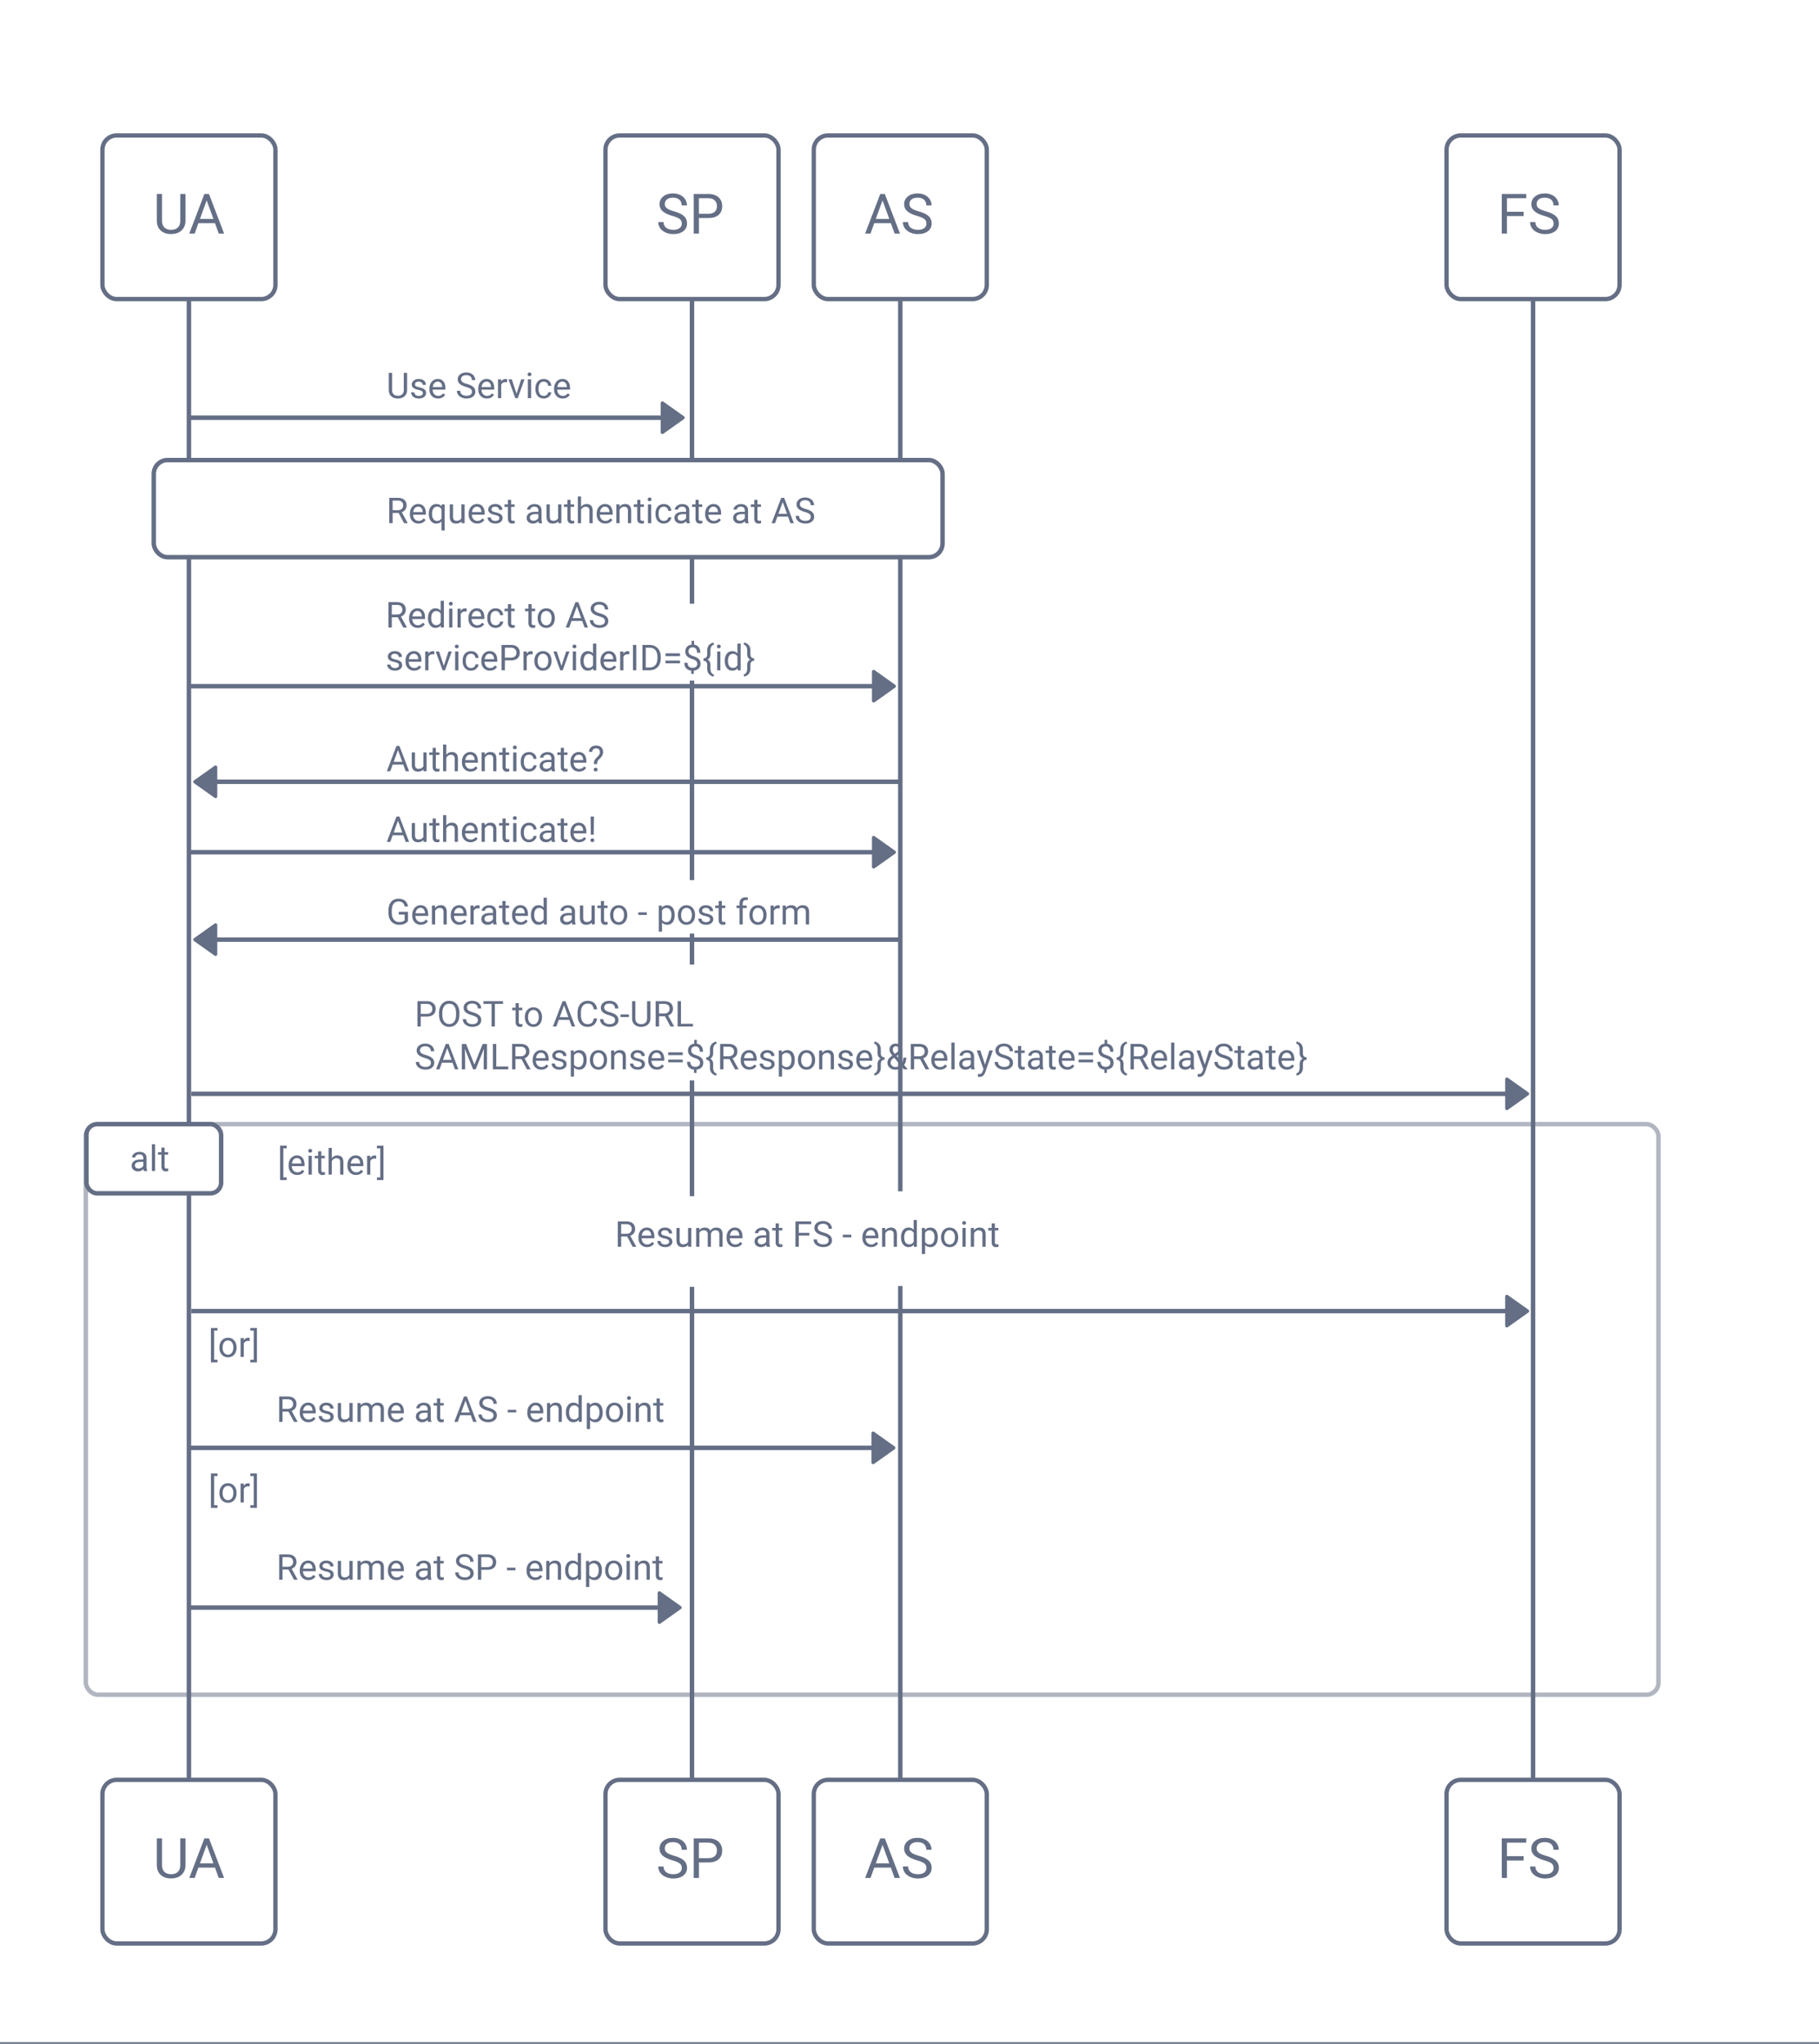 <svg id="Layer_1" xmlns="http://www.w3.org/2000/svg" viewBox="0 0 816.76 917.3"><rect x="0" y="0" width="816.76" height="917.3" fill="#333333" stroke="none"/><defs><style>.cls-1{fill:#646e85}.cls-2,.cls-3{fill:#fff}.cls-2,.cls-3,.cls-4,.cls-6{stroke:#646e85;stroke-miterlimit:10}.cls-2,.cls-4{stroke-width:2px}.cls-3,.cls-6{stroke-width:1.94px}.cls-4,.cls-6{fill:none}</style></defs><path class="cls-3" d="M-3.97-2.2h822.76v919.75H-3.97z"/><rect class="cls-6" x="45.99" y="60.8" width="77.69" height="73.43" rx="6.38" ry="6.38"/><path class="cls-1" d="M83.28 87.05v12.08c0 1.68-.54 3.05-1.58 4.11-1.05 1.07-2.46 1.66-4.25 1.79l-.62.02c-1.95 0-3.5-.52-4.65-1.57-1.16-1.05-1.74-2.49-1.76-4.33V87.04h2.32v12.04c0 1.29.35 2.28 1.06 3 .71.71 1.72 1.07 3.03 1.07s2.34-.35 3.05-1.06c.7-.71 1.06-1.7 1.06-2.99V87.05h2.36ZM96.53 100.17h-7.45l-1.67 4.65h-2.42l6.79-17.77h2.05l6.8 17.77h-2.4l-1.7-4.65Zm-6.74-1.92h6.04l-3.03-8.31-3.02 8.31Z"/><rect class="cls-6" x="271.87" y="60.8" width="77.69" height="73.43" rx="6.38" ry="6.38"/><path class="cls-1" d="M301.89 96.9c-2.01-.58-3.47-1.29-4.39-2.13-.92-.84-1.37-1.88-1.37-3.12 0-1.4.56-2.56 1.68-3.47 1.12-.92 2.57-1.37 4.36-1.37 1.22 0 2.31.24 3.27.71s1.7 1.12 2.22 1.95c.53.83.79 1.74.79 2.72h-2.36c0-1.08-.34-1.93-1.03-2.54-.68-.62-1.65-.92-2.89-.92-1.16 0-2.06.25-2.7.76-.65.51-.97 1.22-.97 2.12 0 .73.31 1.34.92 1.84.61.5 1.66.96 3.14 1.38 1.48.42 2.63.87 3.47 1.37.83.5 1.45 1.08 1.86 1.75.4.67.6 1.45.6 2.36 0 1.44-.56 2.59-1.68 3.46-1.12.87-2.62 1.3-4.5 1.3-1.22 0-2.36-.23-3.42-.7s-1.87-1.11-2.45-1.92c-.57-.81-.86-1.74-.86-2.77h2.36c0 1.07.4 1.92 1.19 2.54.79.62 1.85.93 3.18.93 1.24 0 2.19-.25 2.84-.76.66-.5.99-1.19.99-2.06s-.31-1.54-.92-2.02c-.61-.48-1.72-.95-3.32-1.41ZM313.83 97.86v6.96h-2.34V87.05h6.56c1.94 0 3.47.5 4.57 1.49s1.65 2.31 1.65 3.94c0 1.73-.54 3.05-1.62 3.99-1.08.93-2.62 1.4-4.63 1.4h-4.19Zm0-1.92h4.21c1.25 0 2.21-.3 2.88-.89.67-.59 1-1.44 1-2.56 0-1.06-.33-1.91-1-2.54-.67-.64-1.58-.97-2.75-.99h-4.35v6.98Z"/><rect class="cls-6" x="365.4" y="60.8" width="77.69" height="73.43" rx="6.38" ry="6.38"/><path class="cls-1" d="M400 100.17h-7.45l-1.67 4.65h-2.42l6.79-17.77h2.05l6.8 17.77h-2.4l-1.7-4.65Zm-6.74-1.92h6.04l-3.03-8.31-3.02 8.31ZM411.73 96.9c-2.01-.58-3.47-1.29-4.39-2.13-.92-.84-1.37-1.88-1.37-3.12 0-1.4.56-2.56 1.68-3.47 1.12-.92 2.57-1.37 4.36-1.37 1.22 0 2.31.24 3.27.71s1.7 1.12 2.22 1.95c.53.83.79 1.74.79 2.72h-2.36c0-1.08-.34-1.93-1.03-2.54-.68-.62-1.65-.92-2.89-.92-1.16 0-2.06.25-2.7.76-.65.51-.97 1.22-.97 2.12 0 .73.31 1.34.92 1.84.61.5 1.66.96 3.14 1.38 1.48.42 2.63.87 3.47 1.37.83.5 1.45 1.08 1.86 1.75.4.67.6 1.45.6 2.36 0 1.44-.56 2.59-1.68 3.46-1.12.87-2.62 1.3-4.5 1.3-1.22 0-2.36-.23-3.42-.7s-1.87-1.11-2.45-1.92c-.57-.81-.86-1.74-.86-2.77h2.36c0 1.07.4 1.92 1.19 2.54.79.62 1.85.93 3.18.93 1.24 0 2.19-.25 2.84-.76.66-.5.99-1.19.99-2.06s-.31-1.54-.92-2.02c-.61-.48-1.72-.95-3.32-1.41Z"/><rect class="cls-6" x="649.52" y="60.8" width="77.69" height="73.43" rx="6.38" ry="6.38"/><path class="cls-1" d="M684.11 96.97h-7.46v7.85h-2.34V87.05h11.01v1.92h-8.67v6.09h7.46v1.92ZM693.36 96.9c-2.01-.58-3.47-1.29-4.39-2.13-.91-.84-1.37-1.88-1.37-3.12 0-1.4.56-2.56 1.68-3.47 1.12-.92 2.57-1.37 4.36-1.37 1.22 0 2.31.24 3.27.71s1.7 1.12 2.22 1.95c.53.83.79 1.74.79 2.72h-2.36c0-1.08-.34-1.93-1.03-2.54-.68-.62-1.65-.92-2.89-.92-1.16 0-2.06.25-2.7.76-.65.51-.97 1.22-.97 2.12 0 .73.31 1.34.92 1.84.61.5 1.66.96 3.14 1.38 1.48.42 2.63.87 3.47 1.37.83.5 1.45 1.08 1.86 1.75.4.67.6 1.45.6 2.36 0 1.44-.56 2.59-1.68 3.46-1.12.87-2.62 1.3-4.5 1.3-1.22 0-2.36-.23-3.42-.7s-1.87-1.11-2.45-1.92c-.57-.81-.86-1.74-.86-2.77h2.36c0 1.07.4 1.92 1.19 2.54.79.62 1.85.93 3.18.93 1.24 0 2.18-.25 2.84-.76.66-.5.99-1.19.99-2.06s-.3-1.54-.92-2.02c-.61-.48-1.72-.95-3.32-1.41Z"/><path class="cls-4" d="M84.83 133.48v711.06M310.72 577.55v266.99M310.72 484.92v51.95M310.72 418.99v13.9M310.72 305.48v89.54M310.72 133.48v137.49M404.25 577.19v267.35M404.25 133.48v401.21M688.37 133.48v711.06M85.39 187.47H302.8"/><path class="cls-1" d="M296.66 180.9v13.14c0 .62.7.98 1.2.62l9.26-6.57c.43-.3.43-.94 0-1.24l-9.26-6.57c-.5-.36-1.2 0-1.2.62Z" id="Artwork_585"/><path class="cls-1" d="M182.8 167.33v7.73c0 1.07-.34 1.95-1.01 2.63-.67.68-1.58 1.06-2.72 1.15l-.4.02c-1.25 0-2.24-.34-2.98-1.01-.74-.67-1.11-1.6-1.12-2.77v-7.75h1.48v7.7c0 .82.23 1.46.68 1.92.45.46 1.1.68 1.94.68s1.5-.23 1.95-.68c.45-.45.68-1.09.68-1.91v-7.71h1.51ZM189.87 176.46c0-.39-.15-.69-.44-.91-.29-.22-.81-.4-1.54-.56-.73-.16-1.31-.34-1.74-.56s-.75-.48-.95-.78c-.21-.3-.31-.66-.31-1.08 0-.69.29-1.28.88-1.76.59-.48 1.33-.72 2.25-.72.96 0 1.74.25 2.33.74.6.5.89 1.13.89 1.9h-1.45c0-.4-.17-.74-.5-1.02-.34-.29-.76-.43-1.27-.43s-.94.11-1.23.34c-.3.23-.45.53-.45.9 0 .35.14.61.41.79.28.18.77.35 1.5.51.72.16 1.31.35 1.75.58.45.22.78.49 1 .81.22.32.32.7.32 1.15 0 .76-.3 1.36-.91 1.82-.6.46-1.39.68-2.35.68-.68 0-1.28-.12-1.8-.36s-.93-.57-1.22-1c-.29-.43-.44-.89-.44-1.39h1.45c.03.48.22.87.58 1.15.36.28.84.43 1.43.43.55 0 .99-.11 1.32-.33.33-.22.5-.52.5-.89ZM196.7 178.86c-1.15 0-2.08-.38-2.8-1.13-.72-.75-1.08-1.76-1.08-3.02v-.27c0-.84.16-1.59.48-2.25.32-.66.77-1.17 1.34-1.55.58-.37 1.2-.56 1.87-.56 1.1 0 1.95.36 2.56 1.09.61.72.91 1.76.91 3.11v.6h-5.73c.02.83.26 1.51.73 2.02s1.06.77 1.78.77c.51 0 .94-.1 1.3-.31.35-.21.66-.48.93-.83l.88.69c-.71 1.09-1.77 1.63-3.19 1.63Zm-.18-7.58c-.58 0-1.07.21-1.47.64-.4.42-.64 1.02-.73 1.79h4.23v-.11c-.04-.73-.24-1.3-.59-1.71-.35-.4-.83-.61-1.44-.61ZM209.21 173.63c-1.29-.37-2.22-.82-2.81-1.36s-.88-1.2-.88-2c0-.9.36-1.64 1.07-2.22.72-.59 1.65-.88 2.79-.88.78 0 1.48.15 2.09.45.61.3 1.09.72 1.42 1.25s.5 1.11.5 1.74h-1.51c0-.69-.22-1.23-.66-1.63s-1.05-.59-1.85-.59c-.74 0-1.32.16-1.73.49s-.62.78-.62 1.36c0 .46.2.86.59 1.18.39.32 1.06.61 2.01.88.95.27 1.68.56 2.22.88.53.32.93.69 1.19 1.12.26.43.39.93.39 1.51 0 .92-.36 1.66-1.08 2.21s-1.68.83-2.88.83c-.78 0-1.51-.15-2.19-.45-.68-.3-1.2-.71-1.57-1.23-.37-.52-.55-1.11-.55-1.77h1.51c0 .69.25 1.23.76 1.63s1.19.6 2.04.6c.79 0 1.4-.16 1.82-.48.42-.32.63-.76.63-1.32s-.2-.99-.59-1.29-1.1-.61-2.12-.9ZM218.63 178.86c-1.15 0-2.08-.38-2.8-1.13-.72-.75-1.08-1.76-1.08-3.02v-.27c0-.84.16-1.59.48-2.25.32-.66.77-1.17 1.34-1.55.58-.37 1.2-.56 1.87-.56 1.1 0 1.95.36 2.56 1.09.61.72.91 1.76.91 3.11v.6h-5.73c.02.83.26 1.51.73 2.02s1.06.77 1.78.77c.51 0 .94-.1 1.3-.31.35-.21.66-.48.93-.83l.88.69c-.71 1.09-1.77 1.63-3.19 1.63Zm-.18-7.58c-.58 0-1.07.21-1.47.64-.4.42-.64 1.02-.73 1.79h4.23v-.11c-.04-.73-.24-1.3-.59-1.71-.35-.4-.83-.61-1.44-.61ZM227.69 171.55c-.22-.04-.46-.05-.71-.05-.95 0-1.59.4-1.93 1.21v6h-1.45v-8.45h1.41l.02.98c.47-.75 1.15-1.13 2.02-1.13.28 0 .49.04.64.11v1.34ZM231.94 176.74l2.09-6.49h1.48l-3.03 8.45h-1.1l-3.06-8.45h1.48l2.15 6.49ZM236.91 168.01c0-.23.07-.43.21-.59.14-.16.36-.24.64-.24s.49.08.64.24c.15.16.22.36.22.59s-.07.43-.22.59c-.15.16-.36.23-.64.23s-.49-.08-.64-.23a.853.853 0 0 1-.21-.59Zm1.56 10.7h-1.45v-8.45h1.45v8.45ZM244.18 177.68c.52 0 .97-.16 1.35-.47.39-.31.6-.7.64-1.17h1.37c-.03.48-.19.95-.5 1.38-.31.44-.72.79-1.23 1.05s-1.06.39-1.63.39c-1.15 0-2.07-.38-2.75-1.15-.68-.77-1.02-1.82-1.02-3.15v-.24c0-.82.15-1.55.45-2.2.3-.64.74-1.14 1.3-1.49.56-.35 1.23-.53 2-.53.95 0 1.74.28 2.36.85.63.57.96 1.3 1 2.21h-1.37c-.04-.55-.25-1-.62-1.35-.37-.35-.83-.53-1.38-.53-.73 0-1.3.26-1.71.79-.4.53-.61 1.29-.61 2.29v.27c0 .97.2 1.72.6 2.25.4.53.97.79 1.72.79ZM252.67 178.86c-1.15 0-2.08-.38-2.8-1.13-.72-.75-1.08-1.76-1.08-3.02v-.27c0-.84.16-1.59.48-2.25.32-.66.77-1.17 1.34-1.55.58-.37 1.2-.56 1.87-.56 1.1 0 1.95.36 2.56 1.09.61.72.91 1.76.91 3.11v.6h-5.73c.02.83.26 1.51.73 2.02s1.06.77 1.78.77c.51 0 .94-.1 1.3-.31.35-.21.66-.48.93-.83l.88.69c-.71 1.09-1.77 1.63-3.19 1.63Zm-.18-7.58c-.58 0-1.07.21-1.47.64-.4.42-.64 1.02-.73 1.79h4.23v-.11c-.04-.73-.24-1.3-.59-1.71-.35-.4-.83-.61-1.44-.61Z"/><rect class="cls-2" x="69.05" y="206.49" width="354.17" height="43.59" rx="6.18" ry="6.18"/><path class="cls-1" d="M178.97 230.22h-2.67v4.6h-1.51v-11.38h3.77c1.28 0 2.27.29 2.96.88.69.58 1.04 1.43 1.04 2.55 0 .71-.19 1.33-.57 1.85-.38.53-.92.92-1.6 1.18l2.67 4.83v.09h-1.61l-2.47-4.6Zm-2.67-1.23h2.3c.74 0 1.34-.19 1.78-.58.44-.39.66-.9.66-1.55 0-.7-.21-1.24-.63-1.62-.42-.38-1.02-.57-1.82-.57h-2.3v4.32ZM187.93 234.98c-1.15 0-2.08-.38-2.8-1.13-.72-.75-1.08-1.76-1.08-3.02v-.27c0-.84.16-1.59.48-2.25.32-.66.77-1.17 1.34-1.55.58-.37 1.2-.56 1.87-.56 1.1 0 1.95.36 2.56 1.09.61.72.91 1.76.91 3.11v.6h-5.73c.02.83.26 1.51.73 2.02s1.06.77 1.78.77c.51 0 .94-.1 1.3-.31.35-.21.66-.48.93-.83l.88.69c-.71 1.09-1.77 1.63-3.19 1.63Zm-.18-7.58c-.58 0-1.07.21-1.47.64-.4.42-.64 1.02-.73 1.79h4.23v-.11c-.04-.73-.24-1.3-.59-1.71-.35-.4-.83-.61-1.44-.61ZM192.55 230.53c0-1.33.3-2.38.91-3.15s1.43-1.16 2.45-1.16 1.79.34 2.37 1.01l.06-.85h1.33v11.7h-1.45v-4.03c-.58.62-1.36.94-2.33.94-1.02 0-1.83-.4-2.44-1.19-.61-.79-.91-1.85-.91-3.16v-.1Zm1.45.16c0 .97.2 1.73.61 2.28.41.55.96.83 1.65.83.86 0 1.52-.38 1.97-1.14v-4.14c-.46-.74-1.11-1.12-1.95-1.12-.7 0-1.25.28-1.66.83-.41.55-.62 1.37-.62 2.46ZM207.21 233.99c-.56.66-1.39.99-2.48.99-.9 0-1.59-.26-2.06-.79-.47-.52-.71-1.3-.71-2.32v-5.5h1.45v5.46c0 1.28.52 1.92 1.56 1.92 1.1 0 1.84-.41 2.2-1.23v-6.15h1.45v8.45h-1.38l-.03-.84ZM214.32 234.98c-1.15 0-2.08-.38-2.8-1.13-.72-.75-1.08-1.76-1.08-3.02v-.27c0-.84.16-1.59.48-2.25.32-.66.77-1.17 1.34-1.55.58-.37 1.2-.56 1.87-.56 1.1 0 1.95.36 2.56 1.09.61.72.91 1.76.91 3.11v.6h-5.73c.02.83.26 1.51.73 2.02s1.06.77 1.78.77c.51 0 .94-.1 1.3-.31.35-.21.66-.48.93-.83l.88.69c-.71 1.09-1.77 1.63-3.19 1.63Zm-.18-7.58c-.58 0-1.07.21-1.47.64-.4.42-.64 1.02-.73 1.79h4.23v-.11c-.04-.73-.24-1.3-.59-1.71-.35-.4-.83-.61-1.44-.61ZM224.21 232.58c0-.39-.15-.69-.44-.91-.29-.22-.81-.4-1.54-.56-.73-.16-1.31-.34-1.74-.56s-.75-.48-.95-.78c-.21-.3-.31-.66-.31-1.08 0-.69.29-1.28.88-1.76.59-.48 1.33-.72 2.25-.72.96 0 1.74.25 2.33.74.6.5.89 1.13.89 1.9h-1.45c0-.4-.17-.74-.5-1.02-.34-.29-.76-.43-1.27-.43s-.94.11-1.23.34c-.3.23-.45.53-.45.9 0 .35.14.61.41.79.28.18.77.35 1.5.51.72.16 1.31.35 1.75.58.45.22.78.49 1 .81.22.32.32.7.32 1.15 0 .76-.3 1.36-.91 1.82-.6.46-1.39.68-2.35.68-.68 0-1.28-.12-1.8-.36s-.93-.57-1.22-1c-.29-.43-.44-.89-.44-1.39h1.45c.03.48.22.87.58 1.15.36.28.84.43 1.43.43.55 0 .99-.11 1.32-.33.33-.22.5-.52.5-.89ZM229.5 224.33v2.05h1.58v1.12h-1.58v5.25c0 .34.07.59.21.76.14.17.38.25.72.25.17 0 .4-.03.69-.09v1.17c-.38.1-.75.16-1.11.16-.65 0-1.13-.2-1.46-.59s-.49-.95-.49-1.66v-5.24h-1.54v-1.12h1.54v-2.05h1.45ZM241.94 234.83c-.08-.17-.15-.46-.2-.89-.67.7-1.47 1.05-2.41 1.05-.83 0-1.52-.24-2.05-.71-.53-.47-.8-1.07-.8-1.79 0-.88.33-1.56 1-2.05.67-.49 1.61-.73 2.82-.73h1.41v-.66c0-.5-.15-.91-.45-1.21-.3-.3-.75-.45-1.34-.45-.52 0-.95.13-1.3.39-.35.26-.52.58-.52.95h-1.45c0-.42.15-.83.45-1.22.3-.39.71-.7 1.22-.93.51-.23 1.08-.34 1.69-.34.97 0 1.74.24 2.29.73s.84 1.16.86 2.01v3.89c0 .78.1 1.39.3 1.85v.12h-1.52Zm-2.4-1.1c.45 0 .88-.12 1.29-.35s.7-.54.88-.91v-1.73h-1.13c-1.77 0-2.66.52-2.66 1.55 0 .45.15.81.45 1.06.3.26.69.38 1.16.38ZM250.65 233.99c-.56.66-1.39.99-2.48.99-.9 0-1.59-.26-2.06-.79-.47-.52-.71-1.3-.71-2.32v-5.5h1.45v5.46c0 1.28.52 1.92 1.56 1.92 1.1 0 1.84-.41 2.2-1.23v-6.15h1.45v8.45h-1.38l-.03-.84ZM256.21 224.33v2.05h1.58v1.12h-1.58v5.25c0 .34.07.59.21.76.14.17.38.25.72.25.17 0 .4-.03.69-.09v1.17c-.38.1-.75.16-1.11.16-.65 0-1.13-.2-1.46-.59s-.49-.95-.49-1.66v-5.24h-1.54v-1.12h1.54v-2.05h1.45ZM260.92 227.4c.64-.79 1.47-1.18 2.5-1.18 1.79 0 2.69 1.01 2.7 3.02v5.59h-1.45v-5.59c0-.61-.14-1.06-.42-1.35-.27-.29-.7-.44-1.28-.44-.47 0-.88.12-1.23.38-.35.25-.63.58-.83.98v6.02h-1.45v-12h1.45v4.57ZM271.8 234.98c-1.15 0-2.08-.38-2.8-1.13-.72-.75-1.08-1.76-1.08-3.02v-.27c0-.84.16-1.59.48-2.25.32-.66.77-1.17 1.34-1.55.58-.37 1.2-.56 1.87-.56 1.1 0 1.95.36 2.56 1.09.61.72.91 1.76.91 3.11v.6h-5.73c.02.83.26 1.51.73 2.02s1.06.77 1.78.77c.51 0 .94-.1 1.3-.31.35-.21.66-.48.93-.83l.88.69c-.71 1.09-1.77 1.63-3.19 1.63Zm-.18-7.58c-.58 0-1.07.21-1.47.64-.4.42-.64 1.02-.73 1.79h4.23v-.11c-.04-.73-.24-1.3-.59-1.71-.35-.4-.83-.61-1.44-.61ZM278.13 226.37l.05 1.06c.65-.81 1.49-1.22 2.53-1.22 1.79 0 2.69 1.01 2.7 3.02v5.59h-1.45v-5.59c0-.61-.14-1.06-.42-1.35-.27-.29-.7-.44-1.28-.44-.47 0-.88.12-1.23.38-.35.25-.63.58-.83.98v6.02h-1.45v-8.45h1.37ZM287.55 224.33v2.05h1.58v1.12h-1.58v5.25c0 .34.07.59.21.76.14.17.38.25.72.25.17 0 .4-.03.69-.09v1.17c-.38.1-.75.16-1.11.16-.65 0-1.13-.2-1.46-.59s-.49-.95-.49-1.66v-5.24h-1.54v-1.12h1.54v-2.05h1.45ZM290.83 224.13c0-.23.07-.43.21-.59.14-.16.36-.24.64-.24s.49.08.64.24c.15.16.22.36.22.59s-.07.43-.22.59c-.15.16-.36.23-.64.23s-.49-.08-.64-.23a.853.853 0 0 1-.21-.59Zm1.56 10.7h-1.45v-8.45h1.45v8.45ZM298.09 233.8c.52 0 .97-.16 1.35-.47.39-.31.6-.7.64-1.17h1.37c-.03.48-.19.95-.5 1.38-.31.44-.72.79-1.23 1.05s-1.06.39-1.63.39c-1.15 0-2.07-.38-2.75-1.15-.68-.77-1.02-1.82-1.02-3.15v-.24c0-.82.15-1.55.45-2.2.3-.64.74-1.14 1.3-1.49.56-.35 1.23-.53 2-.53.95 0 1.74.28 2.36.85.63.57.96 1.3 1 2.21h-1.37c-.04-.55-.25-1-.62-1.35-.37-.35-.83-.53-1.38-.53-.73 0-1.3.26-1.71.79-.4.53-.61 1.29-.61 2.29v.27c0 .97.2 1.72.6 2.25.4.53.97.79 1.72.79ZM308.3 234.83c-.08-.17-.15-.46-.2-.89-.67.7-1.47 1.05-2.41 1.05-.83 0-1.52-.24-2.05-.71-.53-.47-.8-1.07-.8-1.79 0-.88.33-1.56 1-2.05.67-.49 1.61-.73 2.82-.73h1.41v-.66c0-.5-.15-.91-.45-1.21-.3-.3-.75-.45-1.34-.45-.52 0-.95.13-1.3.39-.35.26-.52.58-.52.95h-1.45c0-.42.15-.83.45-1.22.3-.39.71-.7 1.22-.93.51-.23 1.08-.34 1.69-.34.97 0 1.74.24 2.29.73s.84 1.16.86 2.01v3.89c0 .78.1 1.39.3 1.85v.12h-1.52Zm-2.4-1.1c.45 0 .88-.12 1.29-.35s.7-.54.88-.91v-1.73h-1.13c-1.77 0-2.66.52-2.66 1.55 0 .45.15.81.45 1.06.3.26.69.38 1.16.38ZM313.74 224.33v2.05h1.58v1.12h-1.58v5.25c0 .34.07.59.21.76.14.17.38.25.72.25.17 0 .4-.03.69-.09v1.17c-.38.1-.75.16-1.11.16-.65 0-1.13-.2-1.46-.59s-.49-.95-.49-1.66v-5.24h-1.54v-1.12h1.54v-2.05h1.45ZM320.51 234.98c-1.15 0-2.08-.38-2.8-1.13-.72-.75-1.08-1.76-1.08-3.02v-.27c0-.84.16-1.59.48-2.25.32-.66.77-1.17 1.34-1.55.58-.37 1.2-.56 1.87-.56 1.1 0 1.95.36 2.56 1.09.61.72.91 1.76.91 3.11v.6h-5.73c.02.83.26 1.51.73 2.02s1.06.77 1.78.77c.51 0 .94-.1 1.3-.31.35-.21.66-.48.93-.83l.88.69c-.71 1.09-1.77 1.63-3.19 1.63Zm-.18-7.58c-.58 0-1.07.21-1.47.64-.4.42-.64 1.02-.73 1.79h4.23v-.11c-.04-.73-.24-1.3-.59-1.71-.35-.4-.83-.61-1.44-.61ZM334.66 234.83c-.08-.17-.15-.46-.2-.89-.67.7-1.47 1.05-2.41 1.05-.83 0-1.52-.24-2.05-.71-.53-.47-.8-1.07-.8-1.79 0-.88.33-1.56 1-2.05.67-.49 1.61-.73 2.82-.73h1.41v-.66c0-.5-.15-.91-.45-1.21-.3-.3-.75-.45-1.34-.45-.52 0-.95.13-1.3.39-.35.26-.52.58-.52.95h-1.45c0-.42.15-.83.45-1.22.3-.39.71-.7 1.22-.93.51-.23 1.08-.34 1.69-.34.97 0 1.74.24 2.29.73s.84 1.16.86 2.01v3.89c0 .78.1 1.39.3 1.85v.12h-1.52Zm-2.4-1.1c.45 0 .88-.12 1.29-.35s.7-.54.88-.91v-1.73h-1.13c-1.77 0-2.66.52-2.66 1.55 0 .45.15.81.45 1.06.3.26.69.38 1.16.38ZM340.11 224.33v2.05h1.58v1.12h-1.58v5.25c0 .34.07.59.21.76.14.17.38.25.72.25.17 0 .4-.03.69-.09v1.17c-.38.1-.75.16-1.11.16-.65 0-1.13-.2-1.46-.59s-.49-.95-.49-1.66v-5.24h-1.54v-1.12h1.54v-2.05h1.45ZM353.84 231.85h-4.77l-1.07 2.98h-1.55l4.34-11.38h1.31l4.35 11.38h-1.54l-1.09-2.98Zm-4.31-1.23h3.87l-1.94-5.32-1.93 5.32ZM361.35 229.76c-1.29-.37-2.22-.82-2.81-1.36s-.88-1.2-.88-2c0-.9.36-1.64 1.07-2.22.72-.59 1.65-.88 2.79-.88.78 0 1.48.15 2.09.45.61.3 1.09.72 1.42 1.25s.5 1.11.5 1.74h-1.51c0-.69-.22-1.23-.66-1.63s-1.05-.59-1.85-.59c-.74 0-1.32.16-1.73.49s-.62.78-.62 1.36c0 .46.2.86.59 1.18.39.32 1.06.61 2.01.88.95.27 1.68.56 2.22.88.53.32.93.69 1.19 1.12.26.43.39.93.39 1.51 0 .92-.36 1.66-1.08 2.21s-1.68.83-2.88.83c-.78 0-1.51-.15-2.19-.45-.68-.3-1.2-.71-1.57-1.23-.37-.52-.55-1.11-.55-1.77h1.51c0 .69.25 1.23.76 1.63s1.19.6 2.04.6c.79 0 1.4-.16 1.82-.48.42-.32.63-.76.63-1.32s-.2-.99-.59-1.29-1.1-.61-2.12-.9Z"/><path class="cls-1" d="M391.52 301.41v13.14c0 .62.7.98 1.2.62l9.26-6.57c.43-.3.43-.94 0-1.24l-9.26-6.57c-.5-.36-1.2 0-1.2.62Z" id="Artwork_585-2"/><path class="cls-4" d="M85.16 307.98h308.13"/><path class="cls-1" d="M178.6 277.04h-2.67v4.6h-1.51v-11.38h3.77c1.28 0 2.27.29 2.96.88.69.58 1.04 1.43 1.04 2.55 0 .71-.19 1.33-.57 1.85-.38.53-.92.92-1.6 1.18l2.67 4.83v.09h-1.61l-2.47-4.6Zm-2.67-1.23h2.3c.74 0 1.34-.19 1.78-.58.44-.39.66-.9.66-1.55 0-.7-.21-1.24-.63-1.62-.42-.38-1.02-.57-1.82-.57h-2.3v4.32ZM187.57 281.8c-1.15 0-2.08-.38-2.8-1.13-.72-.75-1.08-1.76-1.08-3.02v-.27c0-.84.16-1.59.48-2.25.32-.66.77-1.17 1.34-1.55.58-.37 1.2-.56 1.87-.56 1.1 0 1.95.36 2.56 1.09.61.72.91 1.76.91 3.11v.6h-5.73c.02.83.26 1.51.73 2.02s1.06.77 1.78.77c.51 0 .94-.1 1.3-.31.35-.21.66-.48.93-.83l.88.69c-.71 1.09-1.77 1.63-3.19 1.63Zm-.18-7.58c-.58 0-1.07.21-1.47.64-.4.42-.64 1.02-.73 1.79h4.23v-.11c-.04-.73-.24-1.3-.59-1.71-.35-.4-.83-.61-1.44-.61ZM192.18 277.35c0-1.3.31-2.34.92-3.13.61-.79 1.42-1.18 2.41-1.18s1.77.34 2.35 1.02v-4.41h1.45v12h-1.33l-.07-.91c-.58.71-1.38 1.06-2.41 1.06s-1.78-.4-2.39-1.2c-.62-.8-.93-1.85-.93-3.14v-.11Zm1.45.16c0 .96.2 1.71.59 2.25.4.54.94.81 1.64.81.92 0 1.59-.41 2.01-1.23v-3.88c-.43-.8-1.1-1.2-1.99-1.2-.71 0-1.26.27-1.66.82-.4.55-.59 1.36-.59 2.43ZM201.57 270.95c0-.23.07-.43.21-.59.14-.16.36-.24.64-.24s.49.08.64.24c.15.16.22.36.22.59s-.07.43-.22.59c-.15.16-.36.23-.64.23s-.49-.08-.64-.23a.853.853 0 0 1-.21-.59Zm1.56 10.7h-1.45v-8.45h1.45v8.45ZM209.53 274.49c-.22-.04-.46-.05-.71-.05-.95 0-1.59.4-1.93 1.21v6h-1.45v-8.45h1.41l.02.98c.47-.75 1.15-1.13 2.02-1.13.28 0 .49.04.64.11v1.34ZM214.21 281.8c-1.15 0-2.08-.38-2.8-1.13-.72-.75-1.08-1.76-1.08-3.02v-.27c0-.84.16-1.59.48-2.25.32-.66.77-1.17 1.34-1.55.58-.37 1.2-.56 1.87-.56 1.1 0 1.95.36 2.56 1.09.61.72.91 1.76.91 3.11v.6h-5.73c.02.83.26 1.51.73 2.02s1.06.77 1.78.77c.51 0 .94-.1 1.3-.31.35-.21.66-.48.93-.83l.88.69c-.71 1.09-1.77 1.63-3.19 1.63Zm-.18-7.58c-.58 0-1.07.21-1.47.64-.4.42-.64 1.02-.73 1.79h4.23v-.11c-.04-.73-.24-1.3-.59-1.71-.35-.4-.83-.61-1.44-.61ZM222.57 280.62c.52 0 .97-.16 1.35-.47.39-.31.6-.7.64-1.17h1.37c-.03.48-.19.95-.5 1.38-.31.44-.72.79-1.23 1.05s-1.06.39-1.63.39c-1.15 0-2.07-.38-2.75-1.15-.68-.77-1.02-1.82-1.02-3.15v-.24c0-.82.15-1.55.45-2.2.3-.64.74-1.14 1.3-1.49.56-.35 1.23-.53 2-.53.95 0 1.74.28 2.36.85.63.57.96 1.3 1 2.21h-1.37c-.04-.55-.25-1-.62-1.35-.37-.35-.83-.53-1.38-.53-.73 0-1.3.26-1.71.79-.4.53-.61 1.29-.61 2.29v.27c0 .97.2 1.72.6 2.25.4.53.97.79 1.72.79ZM229.52 271.14v2.05h1.58v1.12h-1.58v5.25c0 .34.07.59.21.76.14.17.38.25.72.25.17 0 .4-.03.69-.09v1.17c-.38.1-.75.16-1.11.16-.65 0-1.13-.2-1.46-.59s-.49-.95-.49-1.66v-5.24h-1.54v-1.12h1.54v-2.05h1.45ZM238.71 271.14v2.05h1.58v1.12h-1.58v5.25c0 .34.07.59.21.76.14.17.38.25.72.25.17 0 .4-.03.69-.09v1.17c-.38.1-.75.16-1.11.16-.65 0-1.13-.2-1.46-.59s-.49-.95-.49-1.66v-5.24h-1.54v-1.12h1.54v-2.05h1.45ZM241.43 277.34c0-.83.16-1.57.49-2.23.33-.66.78-1.17 1.36-1.53.58-.36 1.24-.54 1.99-.54 1.15 0 2.08.4 2.79 1.2s1.07 1.86 1.07 3.18v.1c0 .82-.16 1.56-.47 2.21a3.72 3.72 0 0 1-1.35 1.53c-.59.36-1.26.55-2.02.55-1.15 0-2.07-.4-2.79-1.2s-1.07-1.85-1.07-3.16v-.1Zm1.45.17c0 .94.22 1.69.65 2.26.43.57 1.02.85 1.75.85s1.32-.29 1.75-.86c.43-.58.65-1.38.65-2.42 0-.93-.22-1.68-.66-2.25-.44-.58-1.02-.86-1.75-.86s-1.29.28-1.73.85c-.44.57-.66 1.38-.66 2.44ZM261.41 278.67h-4.77l-1.07 2.98h-1.55l4.34-11.38h1.31l4.35 11.38h-1.54l-1.09-2.98Zm-4.31-1.23h3.87l-1.94-5.32-1.93 5.32ZM268.92 276.57c-1.29-.37-2.22-.82-2.81-1.36s-.88-1.2-.88-2c0-.9.36-1.64 1.07-2.22.72-.59 1.65-.88 2.79-.88.78 0 1.48.15 2.09.45.61.3 1.09.72 1.42 1.25s.5 1.11.5 1.74h-1.51c0-.69-.22-1.23-.66-1.63s-1.05-.59-1.85-.59c-.74 0-1.32.16-1.73.49s-.62.78-.62 1.36c0 .46.2.86.59 1.18.39.32 1.06.61 2.01.88.95.27 1.68.56 2.22.88.53.32.93.69 1.19 1.12.26.43.39.93.39 1.51 0 .92-.36 1.66-1.08 2.21s-1.68.83-2.88.83c-.78 0-1.51-.15-2.19-.45-.68-.3-1.2-.71-1.57-1.23-.37-.52-.55-1.11-.55-1.77h1.51c0 .69.25 1.23.76 1.63s1.19.6 2.04.6c.79 0 1.4-.16 1.82-.48.42-.32.63-.76.63-1.32s-.2-.99-.59-1.29-1.1-.61-2.12-.9ZM179.13 298.6c0-.39-.15-.69-.44-.91-.29-.22-.81-.4-1.54-.56-.73-.16-1.31-.34-1.74-.56s-.75-.48-.95-.78c-.21-.3-.31-.66-.31-1.08 0-.69.29-1.28.88-1.76.59-.48 1.33-.72 2.25-.72.96 0 1.74.25 2.33.74.6.5.89 1.13.89 1.9h-1.45c0-.4-.17-.74-.5-1.02-.34-.29-.76-.43-1.27-.43s-.94.11-1.23.34c-.3.23-.45.53-.45.9 0 .35.14.61.41.79.28.18.77.35 1.5.51.72.16 1.31.35 1.75.58.45.22.78.49 1 .81.22.32.32.7.32 1.15 0 .76-.3 1.36-.91 1.82-.6.46-1.39.68-2.35.68-.68 0-1.28-.12-1.8-.36s-.93-.57-1.22-1c-.29-.43-.44-.89-.44-1.39h1.45c.03.48.22.87.58 1.15.36.28.84.43 1.43.43.55 0 .99-.11 1.32-.33.33-.22.5-.52.5-.89ZM185.96 301c-1.15 0-2.08-.38-2.8-1.13-.72-.75-1.08-1.76-1.08-3.02v-.27c0-.84.16-1.59.48-2.25.32-.66.77-1.17 1.34-1.55.58-.37 1.2-.56 1.87-.56 1.1 0 1.95.36 2.56 1.09.61.72.91 1.76.91 3.11v.6h-5.73c.02.83.26 1.51.73 2.02s1.06.77 1.78.77c.51 0 .94-.1 1.3-.31.35-.21.66-.48.93-.83l.88.69c-.71 1.09-1.77 1.63-3.19 1.63Zm-.18-7.58c-.58 0-1.07.21-1.47.64-.4.42-.64 1.02-.73 1.79h4.23v-.11c-.04-.73-.24-1.3-.59-1.71-.35-.4-.83-.61-1.44-.61ZM195.02 293.69c-.22-.04-.46-.05-.71-.05-.95 0-1.59.4-1.93 1.21v6h-1.45v-8.45h1.41l.02.98c.47-.75 1.15-1.13 2.02-1.13.28 0 .49.04.64.11v1.34ZM199.28 298.88l2.09-6.49h1.48l-3.03 8.45h-1.1l-3.06-8.45h1.48l2.15 6.49ZM204.25 290.15c0-.23.07-.43.21-.59.14-.16.36-.24.64-.24s.49.08.64.24c.15.16.22.36.22.59s-.07.43-.22.59c-.15.16-.36.23-.64.23s-.49-.08-.64-.23a.853.853 0 0 1-.21-.59Zm1.56 10.7h-1.45v-8.45h1.45v8.45ZM211.51 299.82c.52 0 .97-.16 1.35-.47.39-.31.6-.7.64-1.17h1.37c-.03.48-.19.95-.5 1.38-.31.44-.72.79-1.23 1.05s-1.06.39-1.63.39c-1.15 0-2.07-.38-2.75-1.15-.68-.77-1.02-1.82-1.02-3.15v-.24c0-.82.15-1.55.45-2.2.3-.64.74-1.14 1.3-1.49.56-.35 1.23-.53 2-.53.95 0 1.74.28 2.36.85.63.57.96 1.3 1 2.21h-1.37c-.04-.55-.25-1-.62-1.35-.37-.35-.83-.53-1.38-.53-.73 0-1.3.26-1.71.79-.4.53-.61 1.29-.61 2.29v.27c0 .97.2 1.72.6 2.25.4.53.97.79 1.72.79ZM220 301c-1.15 0-2.08-.38-2.8-1.13-.72-.75-1.08-1.76-1.08-3.02v-.27c0-.84.16-1.59.48-2.25.32-.66.77-1.17 1.34-1.55.58-.37 1.2-.56 1.87-.56 1.1 0 1.95.36 2.56 1.09.61.72.91 1.76.91 3.11v.6h-5.73c.02.83.26 1.51.73 2.02s1.06.77 1.78.77c.51 0 .94-.1 1.3-.31.35-.21.66-.48.93-.83l.88.69c-.71 1.09-1.77 1.63-3.19 1.63Zm-.18-7.58c-.58 0-1.07.21-1.47.64-.4.42-.64 1.02-.73 1.79h4.23v-.11c-.04-.73-.24-1.3-.59-1.71-.35-.4-.83-.61-1.44-.61ZM226.7 296.39v4.45h-1.5v-11.38h4.2c1.24 0 2.22.32 2.93.95.71.64 1.06 1.48 1.06 2.52 0 1.1-.35 1.95-1.04 2.55-.69.6-1.68.89-2.96.89h-2.68Zm0-1.23h2.7c.8 0 1.42-.19 1.84-.57.43-.38.64-.92.64-1.64s-.21-1.22-.64-1.63c-.43-.41-1.01-.62-1.76-.63h-2.78v4.47ZM239.15 293.69c-.22-.04-.46-.05-.71-.05-.95 0-1.59.4-1.93 1.21v6h-1.45v-8.45h1.41l.02.98c.47-.75 1.15-1.13 2.02-1.13.28 0 .49.04.64.11v1.34ZM239.94 296.54c0-.83.16-1.57.49-2.23.33-.66.78-1.17 1.36-1.53.58-.36 1.24-.54 1.99-.54 1.15 0 2.08.4 2.79 1.2s1.07 1.86 1.07 3.18v.1c0 .82-.16 1.56-.47 2.21a3.72 3.72 0 0 1-1.35 1.53c-.59.36-1.26.55-2.02.55-1.15 0-2.07-.4-2.79-1.2s-1.07-1.85-1.07-3.16v-.1Zm1.45.17c0 .94.22 1.69.65 2.26.43.57 1.02.85 1.75.85s1.32-.29 1.75-.86c.43-.58.65-1.38.65-2.42 0-.93-.22-1.68-.66-2.25-.44-.58-1.02-.86-1.75-.86s-1.29.28-1.73.85c-.44.57-.66 1.38-.66 2.44ZM252.12 298.88l2.09-6.49h1.48l-3.03 8.45h-1.1l-3.06-8.45h1.48l2.15 6.49ZM257.09 290.15c0-.23.07-.43.21-.59.14-.16.36-.24.64-.24s.49.08.64.24c.15.16.22.36.22.59s-.07.43-.22.59c-.15.16-.36.23-.64.23s-.49-.08-.64-.23a.853.853 0 0 1-.21-.59Zm1.56 10.7h-1.45v-8.45h1.45v8.45ZM260.61 296.55c0-1.3.31-2.34.92-3.13.61-.79 1.42-1.18 2.41-1.18s1.77.34 2.35 1.02v-4.41h1.45v12h-1.33l-.07-.91c-.58.71-1.38 1.06-2.41 1.06s-1.78-.4-2.39-1.2c-.62-.8-.93-1.85-.93-3.14v-.11Zm1.45.16c0 .96.2 1.71.59 2.25.4.54.94.81 1.64.81.92 0 1.59-.41 2.01-1.23v-3.88c-.43-.8-1.1-1.2-1.99-1.2-.71 0-1.26.27-1.66.82-.4.55-.59 1.36-.59 2.43ZM273.5 301c-1.15 0-2.08-.38-2.8-1.13-.72-.75-1.08-1.76-1.08-3.02v-.27c0-.84.16-1.59.48-2.25.32-.66.77-1.17 1.34-1.55.58-.37 1.2-.56 1.87-.56 1.1 0 1.95.36 2.56 1.09.61.72.91 1.76.91 3.11v.6h-5.73c.02.83.26 1.51.73 2.02s1.06.77 1.78.77c.51 0 .94-.1 1.3-.31.35-.21.66-.48.93-.83l.88.69c-.71 1.09-1.77 1.63-3.19 1.63Zm-.18-7.58c-.58 0-1.07.21-1.47.64-.4.42-.64 1.02-.73 1.79h4.23v-.11c-.04-.73-.24-1.3-.59-1.71-.35-.4-.83-.61-1.44-.61ZM282.55 293.69c-.22-.04-.46-.05-.71-.05-.95 0-1.59.4-1.93 1.21v6h-1.45v-8.45h1.41l.02.98c.47-.75 1.15-1.13 2.02-1.13.28 0 .49.04.64.11v1.34ZM285.71 300.84h-1.5v-11.38h1.5v11.38ZM288.46 300.84v-11.38h3.21c.99 0 1.86.22 2.62.66.76.44 1.35 1.06 1.76 1.87.41.81.62 1.73.63 2.78v.73c0 1.07-.21 2.01-.62 2.82a4.36 4.36 0 0 1-1.77 1.86c-.77.43-1.66.65-2.68.66h-3.15Zm1.5-10.15v8.92h1.58c1.16 0 2.06-.36 2.7-1.08.64-.72.96-1.74.96-3.07v-.66c0-1.29-.3-2.3-.91-3.01-.61-.72-1.47-1.08-2.58-1.09h-1.75ZM305.33 294.48h-6.52v-1.26h6.52v1.26Zm0 3.24h-6.52v-1.25h6.52v1.25ZM313.1 297.91c0-.48-.17-.88-.5-1.21s-.9-.62-1.7-.89c-1.11-.34-1.92-.78-2.43-1.32-.51-.54-.76-1.24-.76-2.07s.25-1.55.75-2.1 1.18-.87 2.05-.98v-1.71h1.16v1.72c.88.12 1.56.49 2.04 1.1.49.61.73 1.46.73 2.52H313c0-.74-.17-1.32-.52-1.76-.35-.43-.82-.65-1.41-.65s-1.09.16-1.42.48-.49.77-.49 1.34c0 .53.17.96.52 1.27.35.32.92.6 1.71.86.79.26 1.41.54 1.86.85.45.31.77.67.98 1.08.21.41.32.89.32 1.45 0 .88-.26 1.59-.79 2.12-.53.54-1.27.85-2.22.95v1.49h-1.16v-1.49c-.97-.09-1.73-.43-2.28-1.04-.55-.6-.82-1.42-.82-2.45h1.45c0 .72.19 1.28.57 1.67.38.39.92.59 1.62.59s1.22-.16 1.61-.49.59-.78.59-1.34ZM320.33 303.7c-.92-.26-1.62-.69-2.08-1.29-.47-.6-.7-1.38-.7-2.36v-1.55c0-1.27-.55-1.9-1.66-1.9v-1.13c1.1 0 1.66-.63 1.66-1.89v-1.62c.01-.95.24-1.72.7-2.31.46-.59 1.15-1.01 2.08-1.28l.3.9c-1.09.35-1.63 1.26-1.63 2.73v1.58c0 1.18-.44 2.01-1.3 2.47.87.47 1.3 1.3 1.3 2.49v1.61c.02 1.43.56 2.32 1.63 2.66l-.3.9ZM321.91 290.15c0-.23.07-.43.21-.59.14-.16.36-.24.64-.24s.49.08.64.24c.15.16.22.36.22.59s-.07.43-.22.59c-.15.16-.36.23-.64.23s-.49-.08-.64-.23a.853.853 0 0 1-.21-.59Zm1.56 10.7h-1.45v-8.45h1.45v8.45ZM325.43 296.55c0-1.3.31-2.34.92-3.13.61-.79 1.42-1.18 2.41-1.18s1.77.34 2.35 1.02v-4.41h1.45v12h-1.33l-.07-.91c-.58.71-1.38 1.06-2.41 1.06s-1.78-.4-2.39-1.2c-.62-.8-.93-1.85-.93-3.14v-.11Zm1.45.16c0 .96.2 1.71.59 2.25.4.54.94.81 1.64.81.92 0 1.59-.41 2.01-1.23v-3.88c-.43-.8-1.1-1.2-1.99-1.2-.71 0-1.26.27-1.66.82-.4.55-.59 1.36-.59 2.43ZM333.86 302.8c1.06-.34 1.6-1.2 1.64-2.59v-1.72c0-1.2.47-2.02 1.41-2.46-.94-.43-1.41-1.25-1.41-2.46v-1.59c0-1.47-.54-2.38-1.63-2.73l.3-.9c.92.26 1.61.68 2.08 1.27.46.59.7 1.36.7 2.32v1.64c0 1.25.55 1.87 1.66 1.87v1.13c-1.1 0-1.66.63-1.66 1.9v1.58c0 .98-.24 1.76-.71 2.35-.47.59-1.16 1.01-2.07 1.27l-.3-.9Z"/><path class="cls-1" d="M97.56 344.32v13.14c0 .62-.7.98-1.2.62l-9.26-6.57a.757.757 0 0 1 0-1.24l9.26-6.57c.5-.36 1.2 0 1.2.62Z" id="Artwork_585-3"/><path class="cls-4" d="M403.92 350.88H95.79"/><path class="cls-1" d="M181.08 343.17h-4.77l-1.07 2.98h-1.55l4.34-11.38h1.31l4.35 11.38h-1.54l-1.09-2.98Zm-4.31-1.23h3.87l-1.94-5.32-1.93 5.32ZM190.14 345.31c-.56.66-1.39.99-2.48.99-.9 0-1.59-.26-2.06-.79-.47-.52-.71-1.3-.71-2.32v-5.5h1.45v5.46c0 1.28.52 1.92 1.56 1.92 1.1 0 1.84-.41 2.2-1.23v-6.15h1.45v8.45h-1.38l-.03-.84ZM195.7 335.65v2.05h1.58v1.12h-1.58v5.25c0 .34.07.59.21.76.14.17.38.25.72.25.17 0 .4-.03.69-.09v1.17c-.38.1-.75.16-1.11.16-.65 0-1.13-.2-1.46-.59s-.49-.95-.49-1.66v-5.24h-1.54v-1.12h1.54v-2.05h1.45ZM200.41 338.72c.64-.79 1.47-1.18 2.5-1.18 1.79 0 2.69 1.01 2.7 3.02v5.59h-1.45v-5.59c0-.61-.14-1.06-.42-1.35-.27-.29-.7-.44-1.28-.44-.47 0-.88.12-1.23.38-.35.25-.63.58-.83.98v6.02h-1.45v-12h1.45v4.57ZM211.29 346.3c-1.15 0-2.08-.38-2.8-1.13-.72-.75-1.08-1.76-1.08-3.02v-.27c0-.84.16-1.59.48-2.25.32-.66.77-1.17 1.34-1.55.58-.37 1.2-.56 1.87-.56 1.1 0 1.95.36 2.56 1.09.61.72.91 1.76.91 3.11v.6h-5.73c.02.83.26 1.51.73 2.02s1.06.77 1.78.77c.51 0 .94-.1 1.3-.31.35-.21.66-.48.93-.83l.88.69c-.71 1.09-1.77 1.63-3.19 1.63Zm-.18-7.58c-.58 0-1.07.21-1.47.64-.4.42-.64 1.02-.73 1.79h4.23v-.11c-.04-.73-.24-1.3-.59-1.71-.35-.4-.83-.61-1.44-.61ZM217.62 337.69l.05 1.06c.65-.81 1.49-1.22 2.53-1.22 1.79 0 2.69 1.01 2.7 3.02v5.59h-1.45v-5.59c0-.61-.14-1.06-.42-1.35-.27-.29-.7-.44-1.28-.44-.47 0-.88.12-1.23.38-.35.25-.63.58-.83.98v6.02h-1.45v-8.45h1.37ZM227.05 335.65v2.05h1.58v1.12h-1.58v5.25c0 .34.07.59.21.76.14.17.38.25.72.25.17 0 .4-.03.69-.09v1.17c-.38.1-.75.16-1.11.16-.65 0-1.13-.2-1.46-.59s-.49-.95-.49-1.66v-5.24h-1.54v-1.12h1.54v-2.05h1.45ZM230.32 335.45c0-.23.07-.43.21-.59.14-.16.36-.24.64-.24s.49.08.64.24c.15.16.22.36.22.59s-.07.43-.22.59c-.15.16-.36.23-.64.23s-.49-.08-.64-.23a.853.853 0 0 1-.21-.59Zm1.56 10.7h-1.45v-8.45h1.45v8.45ZM237.58 345.12c.52 0 .97-.16 1.35-.47.39-.31.6-.7.64-1.17h1.37c-.03.48-.19.95-.5 1.38-.31.44-.72.79-1.23 1.05s-1.06.39-1.63.39c-1.15 0-2.07-.38-2.75-1.15-.68-.77-1.02-1.82-1.02-3.15v-.24c0-.82.15-1.55.45-2.2.3-.64.74-1.14 1.3-1.49.56-.35 1.23-.53 2-.53.95 0 1.74.28 2.36.85.63.57.96 1.3 1 2.21h-1.37c-.04-.55-.25-1-.62-1.35-.37-.35-.83-.53-1.38-.53-.73 0-1.3.26-1.71.79-.4.53-.61 1.29-.61 2.29v.27c0 .97.2 1.72.6 2.25.4.53.97.79 1.72.79ZM247.79 346.15c-.08-.17-.15-.46-.2-.89-.67.7-1.47 1.05-2.41 1.05-.83 0-1.52-.24-2.05-.71-.53-.47-.8-1.07-.8-1.79 0-.88.33-1.56 1-2.05.67-.49 1.61-.73 2.82-.73h1.41v-.66c0-.5-.15-.91-.45-1.21-.3-.3-.75-.45-1.34-.45-.52 0-.95.13-1.3.39-.35.26-.52.58-.52.95h-1.45c0-.42.15-.83.45-1.22.3-.39.71-.7 1.22-.93.51-.23 1.08-.34 1.69-.34.97 0 1.74.24 2.29.73s.84 1.16.86 2.01v3.89c0 .78.1 1.39.3 1.85v.12h-1.52Zm-2.4-1.1c.45 0 .88-.12 1.29-.35s.7-.54.88-.91v-1.73h-1.13c-1.77 0-2.66.52-2.66 1.55 0 .45.15.81.45 1.06.3.26.69.38 1.16.38ZM253.23 335.65v2.05h1.58v1.12h-1.58v5.25c0 .34.07.59.21.76.14.17.38.25.72.25.17 0 .4-.03.69-.09v1.17c-.38.1-.75.16-1.11.16-.65 0-1.13-.2-1.46-.59s-.49-.95-.49-1.66v-5.24h-1.54v-1.12h1.54v-2.05h1.45ZM260.01 346.3c-1.15 0-2.08-.38-2.8-1.13-.72-.75-1.08-1.76-1.08-3.02v-.27c0-.84.16-1.59.48-2.25.32-.66.77-1.17 1.34-1.55.58-.37 1.2-.56 1.87-.56 1.1 0 1.95.36 2.56 1.09.61.72.91 1.76.91 3.11v.6h-5.73c.02.83.26 1.51.73 2.02s1.06.77 1.78.77c.51 0 .94-.1 1.3-.31.35-.21.66-.48.93-.83l.88.69c-.71 1.09-1.77 1.63-3.19 1.63Zm-.18-7.58c-.58 0-1.07.21-1.47.64-.4.42-.64 1.02-.73 1.79h4.23v-.11c-.04-.73-.24-1.3-.59-1.71-.35-.4-.83-.61-1.44-.61ZM266.67 342.93c.01-.62.08-1.11.21-1.47.13-.36.4-.76.8-1.19l1.02-1.05c.44-.49.66-1.02.66-1.59s-.14-.97-.43-1.28c-.29-.31-.7-.46-1.25-.46s-.96.14-1.28.42c-.32.28-.48.66-.48 1.13h-1.45c.01-.84.31-1.52.9-2.04.59-.52 1.36-.78 2.31-.78s1.75.26 2.3.79c.55.53.82 1.25.82 2.17s-.42 1.81-1.27 2.69l-.85.84c-.38.42-.57 1.03-.57 1.82h-1.45Zm-.06 2.48c0-.24.07-.44.21-.6.14-.16.36-.24.64-.24s.49.08.64.24c.15.16.22.36.22.6s-.07.43-.22.59c-.15.15-.36.23-.64.23s-.49-.08-.64-.23a.853.853 0 0 1-.21-.59Z"/><path class="cls-1" d="M391.52 375.92v13.14c0 .62.7.98 1.2.62l9.26-6.57c.43-.3.43-.94 0-1.24l-9.26-6.57c-.5-.36-1.2 0-1.2.62Z" id="Artwork_585-4"/><path class="cls-4" d="M85.16 382.49h308.13"/><path class="cls-1" d="M181.08 374.88h-4.77l-1.07 2.98h-1.55l4.34-11.38h1.31l4.35 11.38h-1.54l-1.09-2.98Zm-4.31-1.23h3.87l-1.94-5.32-1.93 5.32ZM190.14 377.02c-.56.66-1.39.99-2.48.99-.9 0-1.59-.26-2.06-.79-.47-.52-.71-1.3-.71-2.32v-5.5h1.45v5.46c0 1.28.52 1.92 1.56 1.92 1.1 0 1.84-.41 2.2-1.23v-6.15h1.45v8.45h-1.38l-.03-.84ZM195.7 367.35v2.05h1.58v1.12h-1.58v5.25c0 .34.07.59.21.76.14.17.38.25.72.25.17 0 .4-.03.69-.09v1.17c-.38.1-.75.16-1.11.16-.65 0-1.13-.2-1.46-.59s-.49-.95-.49-1.66v-5.24h-1.54v-1.12h1.54v-2.05h1.45ZM200.41 370.42c.64-.79 1.47-1.18 2.5-1.18 1.79 0 2.69 1.01 2.7 3.02v5.59h-1.45v-5.59c0-.61-.14-1.06-.42-1.35-.27-.29-.7-.44-1.28-.44-.47 0-.88.12-1.23.38-.35.25-.63.58-.83.98v6.02h-1.45v-12h1.45v4.57ZM211.29 378.01c-1.15 0-2.08-.38-2.8-1.13-.72-.75-1.08-1.76-1.08-3.02v-.27c0-.84.16-1.59.48-2.25.32-.66.77-1.17 1.34-1.55.58-.37 1.2-.56 1.87-.56 1.1 0 1.95.36 2.56 1.09.61.72.91 1.76.91 3.11v.6h-5.73c.02.83.26 1.51.73 2.02s1.06.77 1.78.77c.51 0 .94-.1 1.3-.31.35-.21.66-.48.93-.83l.88.69c-.71 1.09-1.77 1.63-3.19 1.63Zm-.18-7.58c-.58 0-1.07.21-1.47.64-.4.42-.64 1.02-.73 1.79h4.23v-.11c-.04-.73-.24-1.3-.59-1.71-.35-.4-.83-.61-1.44-.61ZM217.62 369.4l.05 1.06c.65-.81 1.49-1.22 2.53-1.22 1.79 0 2.69 1.01 2.7 3.02v5.59h-1.45v-5.59c0-.61-.14-1.06-.42-1.35-.27-.29-.7-.44-1.28-.44-.47 0-.88.12-1.23.38-.35.25-.63.58-.83.98v6.02h-1.45v-8.45h1.37ZM227.05 367.35v2.05h1.58v1.12h-1.58v5.25c0 .34.07.59.21.76.14.17.38.25.72.25.17 0 .4-.03.69-.09v1.17c-.38.1-.75.16-1.11.16-.65 0-1.13-.2-1.46-.59s-.49-.95-.49-1.66v-5.24h-1.54v-1.12h1.54v-2.05h1.45ZM230.32 367.16c0-.23.07-.43.21-.59.14-.16.36-.24.64-.24s.49.08.64.24c.15.16.22.36.22.59s-.07.43-.22.59c-.15.16-.36.23-.64.23s-.49-.08-.64-.23a.853.853 0 0 1-.21-.59Zm1.56 10.7h-1.45v-8.45h1.45v8.45ZM237.58 376.83c.52 0 .97-.16 1.35-.47.39-.31.6-.7.64-1.17h1.37c-.03.48-.19.95-.5 1.38-.31.44-.72.79-1.23 1.05s-1.06.39-1.63.39c-1.15 0-2.07-.38-2.75-1.15-.68-.77-1.02-1.82-1.02-3.15v-.24c0-.82.15-1.55.45-2.2.3-.64.74-1.14 1.3-1.49.56-.35 1.23-.53 2-.53.95 0 1.74.28 2.36.85.63.57.96 1.3 1 2.21h-1.37c-.04-.55-.25-1-.62-1.35-.37-.35-.83-.53-1.38-.53-.73 0-1.3.26-1.71.79-.4.53-.61 1.29-.61 2.29v.27c0 .97.2 1.72.6 2.25.4.53.97.79 1.72.79ZM247.79 377.85c-.08-.17-.15-.46-.2-.89-.67.7-1.47 1.05-2.41 1.05-.83 0-1.52-.24-2.05-.71-.53-.47-.8-1.07-.8-1.79 0-.88.33-1.56 1-2.05.67-.49 1.61-.73 2.82-.73h1.41v-.66c0-.5-.15-.91-.45-1.21-.3-.3-.75-.45-1.34-.45-.52 0-.95.13-1.3.39-.35.26-.52.58-.52.95h-1.45c0-.42.15-.83.45-1.22.3-.39.71-.7 1.22-.93.51-.23 1.08-.34 1.69-.34.97 0 1.74.24 2.29.73s.84 1.16.86 2.01v3.89c0 .78.1 1.39.3 1.85v.12h-1.52Zm-2.4-1.1c.45 0 .88-.12 1.29-.35s.7-.54.88-.91v-1.73h-1.13c-1.77 0-2.66.52-2.66 1.55 0 .45.15.81.45 1.06.3.26.69.38 1.16.38ZM253.23 367.35v2.05h1.58v1.12h-1.58v5.25c0 .34.07.59.21.76.14.17.38.25.72.25.17 0 .4-.03.69-.09v1.17c-.38.1-.75.16-1.11.16-.65 0-1.13-.2-1.46-.59s-.49-.95-.49-1.66v-5.24h-1.54v-1.12h1.54v-2.05h1.45ZM260.01 378.01c-1.15 0-2.08-.38-2.8-1.13-.72-.75-1.08-1.76-1.08-3.02v-.27c0-.84.16-1.59.48-2.25.32-.66.77-1.17 1.34-1.55.58-.37 1.2-.56 1.87-.56 1.1 0 1.95.36 2.56 1.09.61.72.91 1.76.91 3.11v.6h-5.73c.02.83.26 1.51.73 2.02s1.06.77 1.78.77c.51 0 .94-.1 1.3-.31.35-.21.66-.48.93-.83l.88.69c-.71 1.09-1.77 1.63-3.19 1.63Zm-.18-7.58c-.58 0-1.07.21-1.47.64-.4.42-.64 1.02-.73 1.79h4.23v-.11c-.04-.73-.24-1.3-.59-1.71-.35-.4-.83-.61-1.44-.61ZM265.13 377.12c0-.24.07-.44.21-.6.14-.16.36-.24.64-.24s.49.08.64.24c.15.16.22.36.22.6s-.07.43-.22.59c-.15.15-.36.23-.64.23s-.49-.08-.64-.23a.853.853 0 0 1-.21-.59Zm1.46-2.49h-1.3l-.1-8.15h1.52l-.11 8.15Z"/><path class="cls-1" d="M97.56 415.15v13.14c0 .62-.7.98-1.2.62l-9.26-6.57a.757.757 0 0 1 0-1.24l9.26-6.57c.5-.36 1.2 0 1.2.62Z" id="Artwork_585-5"/><path class="cls-4" d="M403.92 421.72H95.79"/><path class="cls-1" d="M183.19 413.4c-.39.55-.92.96-1.61 1.24-.69.27-1.49.41-2.41.41s-1.75-.22-2.47-.65c-.72-.43-1.27-1.05-1.67-1.86-.39-.8-.6-1.73-.61-2.79v-.99c0-1.71.4-3.04 1.2-3.98.8-.94 1.92-1.41 3.37-1.41 1.19 0 2.14.3 2.87.91.72.61 1.17 1.47 1.33 2.58h-1.5c-.28-1.51-1.18-2.27-2.69-2.27-1.01 0-1.77.35-2.29 1.06-.52.71-.78 1.73-.79 3.07v.93c0 1.28.29 2.29.88 3.05.58.75 1.37 1.13 2.37 1.13.56 0 1.05-.06 1.48-.19s.77-.34 1.05-.63v-2.55h-2.63v-1.23h4.12v4.17ZM188.98 415.05c-1.15 0-2.08-.38-2.8-1.13-.72-.75-1.08-1.76-1.08-3.02v-.27c0-.84.16-1.59.48-2.25.32-.66.77-1.17 1.34-1.55.58-.37 1.2-.56 1.87-.56 1.1 0 1.95.36 2.56 1.09.61.72.91 1.76.91 3.11v.6h-5.73c.02.83.26 1.51.73 2.02s1.06.77 1.78.77c.51 0 .94-.1 1.3-.31.35-.21.66-.48.93-.83l.88.69c-.71 1.09-1.77 1.63-3.19 1.63Zm-.18-7.58c-.58 0-1.07.21-1.47.64-.4.42-.64 1.02-.73 1.79h4.23v-.11c-.04-.73-.24-1.3-.59-1.71-.35-.4-.83-.61-1.44-.61ZM195.31 406.44l.05 1.06c.65-.81 1.49-1.22 2.53-1.22 1.79 0 2.69 1.01 2.7 3.02v5.59h-1.45v-5.59c0-.61-.14-1.06-.42-1.35-.27-.29-.7-.44-1.28-.44-.47 0-.88.12-1.23.38-.35.25-.63.58-.83.98v6.02h-1.45v-8.45h1.37ZM206.28 415.05c-1.15 0-2.08-.38-2.8-1.13-.72-.75-1.08-1.76-1.08-3.02v-.27c0-.84.16-1.59.48-2.25.32-.66.77-1.17 1.34-1.55.58-.37 1.2-.56 1.87-.56 1.1 0 1.95.36 2.56 1.09.61.72.91 1.76.91 3.11v.6h-5.73c.02.83.26 1.51.73 2.02s1.06.77 1.78.77c.51 0 .94-.1 1.3-.31.35-.21.66-.48.93-.83l.88.69c-.71 1.09-1.77 1.63-3.19 1.63Zm-.18-7.58c-.58 0-1.07.21-1.47.64-.4.42-.64 1.02-.73 1.79h4.23v-.11c-.04-.73-.24-1.3-.59-1.71-.35-.4-.83-.61-1.44-.61ZM215.33 407.73c-.22-.04-.46-.05-.71-.05-.95 0-1.59.4-1.93 1.21v6h-1.45v-8.45h1.41l.02.98c.47-.75 1.15-1.13 2.02-1.13.28 0 .49.04.64.11v1.34ZM221.57 414.89c-.08-.17-.15-.46-.2-.89-.67.7-1.47 1.05-2.41 1.05-.83 0-1.52-.24-2.05-.71-.53-.47-.8-1.07-.8-1.79 0-.88.33-1.56 1-2.05.67-.49 1.61-.73 2.82-.73h1.41v-.66c0-.5-.15-.91-.45-1.21-.3-.3-.75-.45-1.34-.45-.52 0-.95.13-1.3.39-.35.26-.52.58-.52.95h-1.45c0-.42.15-.83.45-1.22.3-.39.71-.7 1.22-.93.51-.23 1.08-.34 1.69-.34.97 0 1.74.24 2.29.73s.84 1.16.86 2.01v3.89c0 .78.1 1.39.3 1.85v.12h-1.52Zm-2.4-1.1c.45 0 .88-.12 1.29-.35s.7-.54.88-.91v-1.73h-1.13c-1.77 0-2.66.52-2.66 1.55 0 .45.15.81.45 1.06.3.26.69.38 1.16.38ZM227.01 404.39v2.05h1.58v1.12h-1.58v5.25c0 .34.07.59.21.76.14.17.38.25.72.25.17 0 .4-.03.69-.09v1.17c-.38.1-.75.16-1.11.16-.65 0-1.13-.2-1.46-.59s-.49-.95-.49-1.66v-5.24h-1.54v-1.12h1.54v-2.05h1.45ZM233.79 415.05c-1.15 0-2.08-.38-2.8-1.13-.72-.75-1.08-1.76-1.08-3.02v-.27c0-.84.16-1.59.48-2.25.32-.66.77-1.17 1.34-1.55.58-.37 1.2-.56 1.87-.56 1.1 0 1.95.36 2.56 1.09.61.72.91 1.76.91 3.11v.6h-5.73c.02.83.26 1.51.73 2.02s1.06.77 1.78.77c.51 0 .94-.1 1.3-.31.35-.21.66-.48.93-.83l.88.69c-.71 1.09-1.77 1.63-3.19 1.63Zm-.18-7.58c-.58 0-1.07.21-1.47.64-.4.42-.64 1.02-.73 1.79h4.23v-.11c-.04-.73-.24-1.3-.59-1.71-.35-.4-.83-.61-1.44-.61ZM238.41 410.59c0-1.3.31-2.34.92-3.13.61-.79 1.42-1.18 2.41-1.18s1.77.34 2.35 1.02v-4.41h1.45v12h-1.33l-.07-.91c-.58.71-1.38 1.06-2.41 1.06s-1.78-.4-2.39-1.2c-.62-.8-.93-1.85-.93-3.14v-.11Zm1.45.16c0 .96.2 1.71.59 2.25.4.54.94.81 1.64.81.92 0 1.59-.41 2.01-1.23v-3.88c-.43-.8-1.1-1.2-1.99-1.2-.71 0-1.26.27-1.66.82-.4.55-.59 1.36-.59 2.43ZM256.96 414.89c-.08-.17-.15-.46-.2-.89-.67.7-1.47 1.05-2.41 1.05-.83 0-1.52-.24-2.05-.71-.53-.47-.8-1.07-.8-1.79 0-.88.33-1.56 1-2.05.67-.49 1.61-.73 2.82-.73h1.41v-.66c0-.5-.15-.91-.45-1.21-.3-.3-.75-.45-1.34-.45-.52 0-.95.13-1.3.39-.35.26-.52.58-.52.95h-1.45c0-.42.15-.83.45-1.22.3-.39.71-.7 1.22-.93.51-.23 1.08-.34 1.69-.34.97 0 1.74.24 2.29.73s.84 1.16.86 2.01v3.89c0 .78.1 1.39.3 1.85v.12h-1.52Zm-2.4-1.1c.45 0 .88-.12 1.29-.35s.7-.54.88-.91v-1.73h-1.13c-1.77 0-2.66.52-2.66 1.55 0 .45.15.81.45 1.06.3.26.69.38 1.16.38ZM265.66 414.05c-.56.66-1.39.99-2.48.99-.9 0-1.59-.26-2.06-.79-.47-.52-.71-1.3-.71-2.32v-5.5h1.45v5.46c0 1.28.52 1.92 1.56 1.92 1.1 0 1.84-.41 2.2-1.23v-6.15h1.45v8.45h-1.38l-.03-.84ZM271.23 404.39v2.05h1.58v1.12h-1.58v5.25c0 .34.07.59.21.76.14.17.38.25.72.25.17 0 .4-.03.69-.09v1.17c-.38.1-.75.16-1.11.16-.65 0-1.13-.2-1.46-.59s-.49-.95-.49-1.66v-5.24h-1.54v-1.12h1.54v-2.05h1.45ZM273.95 410.59c0-.83.16-1.57.49-2.23.33-.66.78-1.17 1.36-1.53.58-.36 1.24-.54 1.99-.54 1.15 0 2.08.4 2.79 1.2s1.07 1.86 1.07 3.18v.1c0 .82-.16 1.56-.47 2.21a3.72 3.72 0 0 1-1.35 1.53c-.59.36-1.26.55-2.02.55-1.15 0-2.07-.4-2.79-1.2s-1.07-1.85-1.07-3.16v-.1Zm1.45.17c0 .94.22 1.69.65 2.26.43.57 1.02.85 1.75.85s1.32-.29 1.75-.86c.43-.58.65-1.38.65-2.42 0-.93-.22-1.68-.66-2.25-.44-.58-1.02-.86-1.75-.86s-1.29.28-1.73.85c-.44.57-.66 1.38-.66 2.44ZM290.43 410.65h-3.81v-1.18h3.81v1.18ZM302.94 410.76c0 1.29-.29 2.32-.88 3.11-.59.79-1.39 1.18-2.39 1.18s-1.83-.33-2.42-.98v4.07h-1.45v-11.7h1.32l.07.94c.59-.73 1.41-1.09 2.45-1.09s1.82.38 2.41 1.15c.59.77.89 1.83.89 3.2v.13Zm-1.45-.16c0-.95-.2-1.71-.61-2.26-.41-.55-.96-.83-1.67-.83-.88 0-1.53.39-1.97 1.16v4.04c.43.77 1.09 1.16 1.98 1.16.69 0 1.24-.27 1.65-.82.41-.55.61-1.37.61-2.45ZM304.39 410.59c0-.83.16-1.57.49-2.23.33-.66.78-1.17 1.36-1.53.58-.36 1.24-.54 1.99-.54 1.15 0 2.08.4 2.79 1.2s1.07 1.86 1.07 3.18v.1c0 .82-.16 1.56-.47 2.21a3.72 3.72 0 0 1-1.35 1.53c-.59.36-1.26.55-2.02.55-1.15 0-2.07-.4-2.79-1.2s-1.07-1.85-1.07-3.16v-.1Zm1.45.17c0 .94.22 1.69.65 2.26.43.57 1.02.85 1.75.85s1.32-.29 1.75-.86c.43-.58.65-1.38.65-2.42 0-.93-.22-1.68-.66-2.25-.44-.58-1.02-.86-1.75-.86s-1.29.28-1.73.85c-.44.57-.66 1.38-.66 2.44ZM318.82 412.65c0-.39-.15-.69-.44-.91-.29-.22-.81-.4-1.54-.56-.73-.16-1.31-.34-1.74-.56s-.75-.48-.95-.78c-.21-.3-.31-.66-.31-1.08 0-.69.29-1.28.88-1.76.59-.48 1.33-.72 2.25-.72.96 0 1.74.25 2.33.74.6.5.89 1.13.89 1.9h-1.45c0-.4-.17-.74-.5-1.02-.34-.29-.76-.43-1.27-.43s-.94.11-1.23.34c-.3.23-.45.53-.45.9 0 .35.14.61.41.79.28.18.77.35 1.5.51.72.16 1.31.35 1.75.58.45.22.78.49 1 .81.22.32.32.7.32 1.15 0 .76-.3 1.36-.91 1.82-.6.46-1.39.68-2.35.68-.68 0-1.28-.12-1.8-.36s-.93-.57-1.22-1c-.29-.43-.44-.89-.44-1.39H315c.03.48.22.87.58 1.15.36.28.84.43 1.43.43.55 0 .99-.11 1.32-.33.33-.22.5-.52.5-.89ZM324.11 404.39v2.05h1.58v1.12h-1.58v5.25c0 .34.07.59.21.76.14.17.38.25.72.25.17 0 .4-.03.69-.09v1.17c-.38.1-.75.16-1.11.16-.65 0-1.13-.2-1.46-.59s-.49-.95-.49-1.66v-5.24h-1.54v-1.12h1.54v-2.05h1.45ZM332.05 414.89v-7.34h-1.34v-1.12h1.34v-.87c0-.91.24-1.61.73-2.1.48-.49 1.17-.74 2.05-.74.33 0 .66.04.99.13l-.08 1.17c-.25-.05-.51-.07-.78-.07-.47 0-.83.14-1.09.41-.26.27-.38.67-.38 1.18v.89h1.8v1.12h-1.8v7.34h-1.45ZM336.51 410.59c0-.83.16-1.57.49-2.23.33-.66.78-1.17 1.36-1.53.58-.36 1.24-.54 1.99-.54 1.15 0 2.08.4 2.79 1.2s1.07 1.86 1.07 3.18v.1c0 .82-.16 1.56-.47 2.21a3.72 3.72 0 0 1-1.35 1.53c-.59.36-1.26.55-2.02.55-1.15 0-2.07-.4-2.79-1.2s-1.07-1.85-1.07-3.16v-.1Zm1.45.17c0 .94.22 1.69.65 2.26.43.57 1.02.85 1.75.85s1.32-.29 1.75-.86c.43-.58.65-1.38.65-2.42 0-.93-.22-1.68-.66-2.25-.44-.58-1.02-.86-1.75-.86s-1.29.28-1.73.85c-.44.57-.66 1.38-.66 2.44ZM350.1 407.73c-.22-.04-.46-.05-.71-.05-.95 0-1.59.4-1.93 1.21v6h-1.45v-8.45h1.41l.02.98c.47-.75 1.15-1.13 2.02-1.13.28 0 .49.04.64.11v1.34ZM352.79 406.44l.04.94c.62-.73 1.46-1.09 2.51-1.09 1.18 0 1.99.45 2.41 1.36.28-.41.65-.73 1.1-.98.45-.25.98-.38 1.6-.38 1.85 0 2.8.98 2.83 2.95v5.66h-1.45v-5.58c0-.6-.14-1.06-.41-1.36-.28-.3-.74-.45-1.39-.45-.54 0-.98.16-1.34.48-.35.32-.56.75-.62 1.29v5.61h-1.45v-5.54c0-1.23-.6-1.84-1.8-1.84-.95 0-1.6.4-1.95 1.21v6.17h-1.45v-8.45h1.37Z"/><path class="cls-1" d="M675.84 484.35v13.14c0 .62.7.98 1.2.62l9.26-6.57c.43-.3.43-.94 0-1.24l-9.26-6.57c-.5-.36-1.2 0-1.2.62Z" id="Artwork_585-6"/><path class="cls-4" d="M677.61 490.92H85.94"/><path class="cls-1" d="M188.93 456.27v4.45h-1.5v-11.38h4.2c1.24 0 2.22.32 2.93.95.71.64 1.06 1.48 1.06 2.52 0 1.1-.35 1.95-1.04 2.55-.69.6-1.68.89-2.96.89h-2.68Zm0-1.23h2.7c.8 0 1.42-.19 1.84-.57.43-.38.64-.92.64-1.64s-.21-1.22-.64-1.63c-.43-.41-1.01-.62-1.76-.63h-2.78v4.47ZM206.27 455.4c0 1.11-.19 2.09-.56 2.92-.38.83-.91 1.46-1.59 1.9s-1.49.66-2.41.66-1.69-.22-2.38-.66c-.69-.44-1.23-1.07-1.61-1.88-.38-.81-.58-1.76-.59-2.83v-.82c0-1.09.19-2.06.57-2.9.38-.84.92-1.48 1.61-1.93s1.49-.67 2.39-.67 1.71.22 2.41.66c.7.44 1.23 1.08 1.61 1.91s.56 1.81.56 2.92v.72Zm-1.49-.73c0-1.35-.27-2.38-.81-3.11-.54-.72-1.3-1.08-2.27-1.08s-1.69.36-2.24 1.08c-.54.72-.82 1.72-.84 3v.84c0 1.31.27 2.33.82 3.08.55.75 1.31 1.12 2.27 1.12s1.72-.35 2.25-1.06c.53-.71.8-1.72.82-3.04v-.84ZM211.87 455.65c-1.29-.37-2.22-.82-2.81-1.36s-.88-1.2-.88-2c0-.9.36-1.64 1.07-2.22.72-.59 1.65-.88 2.79-.88.78 0 1.48.15 2.09.45.61.3 1.09.72 1.42 1.25s.5 1.11.5 1.74h-1.51c0-.69-.22-1.23-.66-1.63s-1.05-.59-1.85-.59c-.74 0-1.32.16-1.73.49s-.62.78-.62 1.36c0 .46.2.86.59 1.18.39.32 1.06.61 2.01.88.95.27 1.68.56 2.22.88.53.32.93.69 1.19 1.12.26.43.39.93.39 1.51 0 .92-.36 1.66-1.08 2.21s-1.68.83-2.88.83c-.78 0-1.51-.15-2.19-.45-.68-.3-1.2-.71-1.57-1.23-.37-.52-.55-1.11-.55-1.77h1.51c0 .69.25 1.23.76 1.63s1.19.6 2.04.6c.79 0 1.4-.16 1.82-.48.42-.32.63-.76.63-1.32s-.2-.99-.59-1.29-1.1-.61-2.12-.9ZM225.87 450.57h-3.66v10.15h-1.49v-10.15h-3.65v-1.23h8.8v1.23ZM232.94 450.22v2.05h1.58v1.12h-1.58v5.25c0 .34.07.59.21.76.14.17.38.25.72.25.17 0 .4-.03.69-.09v1.17c-.38.1-.75.16-1.11.16-.65 0-1.13-.2-1.46-.59s-.49-.95-.49-1.66v-5.24h-1.54v-1.12h1.54v-2.05h1.45ZM235.67 456.42c0-.83.16-1.57.49-2.23.33-.66.78-1.17 1.36-1.53.58-.36 1.24-.54 1.99-.54 1.15 0 2.08.4 2.79 1.2s1.07 1.86 1.07 3.18v.1c0 .82-.16 1.56-.47 2.21a3.72 3.72 0 0 1-1.35 1.53c-.59.36-1.26.55-2.02.55-1.15 0-2.07-.4-2.79-1.2s-1.07-1.85-1.07-3.16v-.1Zm1.45.17c0 .94.22 1.69.65 2.26.43.57 1.02.85 1.75.85s1.32-.29 1.75-.86c.43-.58.65-1.38.65-2.42 0-.93-.22-1.68-.66-2.25-.44-.58-1.02-.86-1.75-.86s-1.29.28-1.73.85c-.44.57-.66 1.38-.66 2.44ZM255.65 457.74h-4.77l-1.07 2.98h-1.55l4.34-11.38h1.31l4.35 11.38h-1.54l-1.09-2.98Zm-4.31-1.23h3.87l-1.94-5.32-1.93 5.32ZM268.08 457.11c-.14 1.2-.58 2.13-1.33 2.79-.75.65-1.74.98-2.98.98-1.34 0-2.42-.48-3.23-1.45-.81-.96-1.21-2.25-1.21-3.87v-1.09c0-1.06.19-1.99.57-2.79.38-.8.91-1.42 1.61-1.85.69-.43 1.49-.64 2.41-.64 1.21 0 2.18.34 2.91 1.01.73.67 1.15 1.61 1.27 2.8h-1.51c-.13-.91-.41-1.57-.85-1.97-.44-.41-1.04-.61-1.82-.61-.96 0-1.71.35-2.25 1.06-.54.71-.82 1.72-.82 3.03v1.1c0 1.24.26 2.22.77 2.95.52.73 1.24 1.09 2.16 1.09.83 0 1.47-.19 1.92-.57.45-.38.74-1.04.89-1.97h1.51ZM273.48 455.65c-1.29-.37-2.22-.82-2.81-1.36s-.88-1.2-.88-2c0-.9.36-1.64 1.07-2.22.72-.59 1.65-.88 2.79-.88.78 0 1.48.15 2.09.45.61.3 1.09.72 1.42 1.25s.5 1.11.5 1.74h-1.51c0-.69-.22-1.23-.66-1.63s-1.05-.59-1.85-.59c-.74 0-1.32.16-1.73.49s-.62.78-.62 1.36c0 .46.2.86.59 1.18.39.32 1.06.61 2.01.88.95.27 1.68.56 2.22.88.53.32.93.69 1.19 1.12.26.43.39.93.39 1.51 0 .92-.36 1.66-1.08 2.21s-1.68.83-2.88.83c-.78 0-1.51-.15-2.19-.45-.68-.3-1.2-.71-1.57-1.23-.37-.52-.55-1.11-.55-1.77h1.51c0 .69.25 1.23.76 1.63s1.19.6 2.04.6c.79 0 1.4-.16 1.82-.48.42-.32.63-.76.63-1.32s-.2-.99-.59-1.29-1.1-.61-2.12-.9ZM282.4 456.48h-3.81v-1.18h3.81v1.18ZM292.04 449.35v7.73c0 1.07-.34 1.95-1.01 2.63-.67.68-1.58 1.06-2.72 1.15l-.4.02c-1.25 0-2.24-.34-2.98-1.01-.74-.67-1.11-1.6-1.12-2.77v-7.75h1.48v7.7c0 .82.23 1.46.68 1.92.45.46 1.1.68 1.94.68s1.5-.23 1.95-.68c.45-.45.68-1.09.68-1.91v-7.71h1.51ZM298.58 456.12h-2.67v4.6h-1.51v-11.38h3.77c1.28 0 2.27.29 2.96.88.69.58 1.04 1.43 1.04 2.55 0 .71-.19 1.33-.57 1.85-.38.53-.92.92-1.6 1.18l2.67 4.83v.09h-1.61l-2.47-4.6Zm-2.67-1.23h2.3c.74 0 1.34-.19 1.78-.58.44-.39.66-.9.66-1.55 0-.7-.21-1.24-.63-1.62-.42-.38-1.02-.57-1.82-.57h-2.3v4.32ZM305.77 459.49h5.39v1.23h-6.9v-11.38h1.51v10.15ZM190.78 474.85c-1.29-.37-2.22-.82-2.81-1.36s-.88-1.2-.88-2c0-.9.36-1.64 1.07-2.22.72-.59 1.65-.88 2.79-.88.78 0 1.48.15 2.09.45.61.3 1.09.72 1.42 1.25s.5 1.11.5 1.74h-1.51c0-.69-.22-1.23-.66-1.63s-1.05-.59-1.85-.59c-.74 0-1.32.16-1.73.49s-.62.78-.62 1.36c0 .46.2.86.59 1.18.39.32 1.06.61 2.01.88.95.27 1.68.56 2.22.88.53.32.93.69 1.19 1.12.26.43.39.93.39 1.51 0 .92-.36 1.66-1.08 2.21s-1.68.83-2.88.83c-.78 0-1.51-.15-2.19-.45-.68-.3-1.2-.71-1.57-1.23-.37-.52-.55-1.11-.55-1.77h1.51c0 .69.25 1.23.76 1.63s1.19.6 2.04.6c.79 0 1.4-.16 1.82-.48.42-.32.63-.76.63-1.32s-.2-.99-.59-1.29-1.1-.61-2.12-.9ZM203.2 476.94h-4.77l-1.07 2.98h-1.55l4.34-11.38h1.31l4.35 11.38h-1.54l-1.09-2.98Zm-4.31-1.23h3.87l-1.94-5.32-1.93 5.32ZM209.29 468.55l3.72 9.28 3.72-9.28h1.95v11.38h-1.5v-4.43l.14-4.78-3.73 9.21h-1.15l-3.73-9.19.15 4.76v4.43h-1.5v-11.38h1.94ZM222.83 478.69h5.39v1.23h-6.9v-11.38h1.51v10.15ZM234.11 475.32h-2.67v4.6h-1.51v-11.38h3.77c1.28 0 2.27.29 2.96.88.69.58 1.04 1.43 1.04 2.55 0 .71-.19 1.33-.57 1.85-.38.53-.92.92-1.6 1.18l2.67 4.83v.09h-1.61l-2.47-4.6Zm-2.67-1.23h2.3c.74 0 1.34-.19 1.78-.58.44-.39.66-.9.66-1.55 0-.7-.21-1.24-.63-1.62-.42-.38-1.02-.57-1.82-.57h-2.3v4.32ZM243.07 480.08c-1.15 0-2.08-.38-2.8-1.13-.72-.75-1.08-1.76-1.08-3.02v-.27c0-.84.16-1.59.48-2.25.32-.66.77-1.17 1.34-1.55.58-.37 1.2-.56 1.87-.56 1.1 0 1.95.36 2.56 1.09.61.72.91 1.76.91 3.11v.6h-5.73c.02.83.26 1.51.73 2.02s1.06.77 1.78.77c.51 0 .94-.1 1.3-.31.35-.21.66-.48.93-.83l.88.69c-.71 1.09-1.77 1.63-3.19 1.63Zm-.18-7.58c-.58 0-1.07.21-1.47.64-.4.42-.64 1.02-.73 1.79h4.23v-.11c-.04-.73-.24-1.3-.59-1.71-.35-.4-.83-.61-1.44-.61ZM252.96 477.68c0-.39-.15-.69-.44-.91-.29-.22-.81-.4-1.54-.56-.73-.16-1.31-.34-1.74-.56s-.75-.48-.95-.78c-.21-.3-.31-.66-.31-1.08 0-.69.29-1.28.88-1.76.59-.48 1.33-.72 2.25-.72.96 0 1.74.25 2.33.74.6.5.89 1.13.89 1.9h-1.45c0-.4-.17-.74-.5-1.02-.34-.29-.76-.43-1.27-.43s-.94.11-1.23.34c-.3.23-.45.53-.45.9 0 .35.14.61.41.79.28.18.77.35 1.5.51.72.16 1.31.35 1.75.58.45.22.78.49 1 .81.22.32.32.7.32 1.15 0 .76-.3 1.36-.91 1.82-.6.46-1.39.68-2.35.68-.68 0-1.28-.12-1.8-.36s-.93-.57-1.22-1c-.29-.43-.44-.89-.44-1.39h1.45c.03.48.22.87.58 1.15.36.28.84.43 1.43.43.55 0 .99-.11 1.32-.33.33-.22.5-.52.5-.89ZM263.43 475.79c0 1.29-.29 2.32-.88 3.11-.59.79-1.39 1.18-2.39 1.18s-1.83-.33-2.42-.98v4.07h-1.45v-11.7h1.32l.07.94c.59-.73 1.41-1.09 2.45-1.09s1.82.38 2.41 1.15c.59.77.89 1.83.89 3.2v.13Zm-1.45-.16c0-.95-.2-1.71-.61-2.26-.41-.55-.96-.83-1.67-.83-.88 0-1.53.39-1.97 1.16v4.04c.43.77 1.09 1.16 1.98 1.16.69 0 1.24-.27 1.65-.82.41-.55.61-1.37.61-2.45ZM264.88 475.62c0-.83.16-1.57.49-2.23.33-.66.78-1.17 1.36-1.53.58-.36 1.24-.54 1.99-.54 1.15 0 2.08.4 2.79 1.2s1.07 1.86 1.07 3.18v.1c0 .82-.16 1.56-.47 2.21a3.72 3.72 0 0 1-1.35 1.53c-.59.36-1.26.55-2.02.55-1.15 0-2.07-.4-2.79-1.2s-1.07-1.85-1.07-3.16v-.1Zm1.45.17c0 .94.22 1.69.65 2.26.43.57 1.02.85 1.75.85s1.32-.29 1.75-.86c.43-.58.65-1.38.65-2.42 0-.93-.22-1.68-.66-2.25-.44-.58-1.02-.86-1.75-.86s-1.29.28-1.73.85c-.44.57-.66 1.38-.66 2.44ZM275.76 471.47l.05 1.06c.65-.81 1.49-1.22 2.53-1.22 1.79 0 2.69 1.01 2.7 3.02v5.59h-1.45v-5.59c0-.61-.14-1.06-.42-1.35-.27-.29-.7-.44-1.28-.44-.47 0-.88.12-1.23.38-.35.25-.63.58-.83.98v6.02h-1.45v-8.45h1.37ZM288.14 477.68c0-.39-.15-.69-.44-.91-.29-.22-.81-.4-1.54-.56-.73-.16-1.31-.34-1.74-.56s-.75-.48-.95-.78c-.21-.3-.31-.66-.31-1.08 0-.69.29-1.28.88-1.76.59-.48 1.33-.72 2.25-.72.96 0 1.74.25 2.33.74.6.5.89 1.13.89 1.9h-1.45c0-.4-.17-.74-.5-1.02-.34-.29-.76-.43-1.27-.43s-.94.11-1.23.34c-.3.23-.45.53-.45.9 0 .35.14.61.41.79.28.18.77.35 1.5.51.72.16 1.31.35 1.75.58.45.22.78.49 1 .81.22.32.32.7.32 1.15 0 .76-.3 1.36-.91 1.82-.6.46-1.39.68-2.35.68-.68 0-1.28-.12-1.8-.36s-.93-.57-1.22-1c-.29-.43-.44-.89-.44-1.39h1.45c.03.48.22.87.58 1.15.36.28.84.43 1.43.43.55 0 .99-.11 1.32-.33.33-.22.5-.52.5-.89ZM294.97 480.08c-1.15 0-2.08-.38-2.8-1.13-.72-.75-1.08-1.76-1.08-3.02v-.27c0-.84.16-1.59.48-2.25.32-.66.77-1.17 1.34-1.55.58-.37 1.2-.56 1.87-.56 1.1 0 1.95.36 2.56 1.09.61.72.91 1.76.91 3.11v.6h-5.73c.02.83.26 1.51.73 2.02s1.06.77 1.78.77c.51 0 .94-.1 1.3-.31.35-.21.66-.48.93-.83l.88.69c-.71 1.09-1.77 1.63-3.19 1.63Zm-.18-7.58c-.58 0-1.07.21-1.47.64-.4.42-.64 1.02-.73 1.79h4.23v-.11c-.04-.73-.24-1.3-.59-1.71-.35-.4-.83-.61-1.44-.61ZM306.55 473.56h-6.52v-1.26h6.52v1.26Zm0 3.24h-6.52v-1.25h6.52v1.25ZM314.32 476.99c0-.48-.17-.88-.5-1.21s-.9-.62-1.7-.89c-1.11-.34-1.92-.78-2.43-1.32-.51-.54-.76-1.24-.76-2.07s.25-1.55.75-2.1 1.18-.87 2.05-.98v-1.71h1.16v1.72c.88.12 1.56.49 2.04 1.1.49.61.73 1.46.73 2.52h-1.44c0-.74-.17-1.32-.52-1.76-.35-.43-.82-.65-1.41-.65s-1.09.16-1.42.48-.49.77-.49 1.34c0 .53.17.96.52 1.27.35.32.92.6 1.71.86.79.26 1.41.54 1.86.85.45.31.77.67.98 1.08.21.41.32.89.32 1.45 0 .88-.26 1.59-.79 2.12-.53.54-1.27.85-2.22.95v1.49h-1.16v-1.49c-.97-.09-1.73-.43-2.28-1.04-.55-.6-.82-1.42-.82-2.45h1.45c0 .72.19 1.28.57 1.67.38.39.92.59 1.62.59s1.22-.16 1.61-.49.59-.78.59-1.34ZM321.55 482.78c-.92-.26-1.62-.69-2.08-1.29-.47-.6-.7-1.38-.7-2.36v-1.55c0-1.27-.55-1.9-1.66-1.9v-1.13c1.1 0 1.66-.63 1.66-1.89v-1.62c.01-.95.24-1.72.7-2.31.46-.59 1.15-1.01 2.08-1.28l.3.9c-1.09.35-1.63 1.26-1.63 2.73v1.58c0 1.18-.44 2.01-1.3 2.47.87.47 1.3 1.3 1.3 2.49v1.61c.02 1.43.56 2.32 1.63 2.66l-.3.9ZM327.52 475.32h-2.67v4.6h-1.51v-11.38h3.77c1.28 0 2.27.29 2.96.88.69.58 1.04 1.43 1.04 2.55 0 .71-.19 1.33-.57 1.85-.38.53-.92.92-1.6 1.18l2.67 4.83v.09H330l-2.47-4.6Zm-2.67-1.23h2.3c.74 0 1.34-.19 1.78-.58.44-.39.66-.9.66-1.55 0-.7-.21-1.24-.63-1.62-.42-.38-1.02-.57-1.82-.57h-2.3v4.32ZM336.48 480.08c-1.15 0-2.08-.38-2.8-1.13-.72-.75-1.08-1.76-1.08-3.02v-.27c0-.84.16-1.59.48-2.25.32-.66.77-1.17 1.34-1.55.58-.37 1.2-.56 1.87-.56 1.1 0 1.95.36 2.56 1.09.61.72.91 1.76.91 3.11v.6h-5.73c.02.83.26 1.51.73 2.02s1.06.77 1.78.77c.51 0 .94-.1 1.3-.31.35-.21.66-.48.93-.83l.88.69c-.71 1.09-1.77 1.63-3.19 1.63Zm-.18-7.58c-.58 0-1.07.21-1.47.64-.4.42-.64 1.02-.73 1.79h4.23v-.11c-.04-.73-.24-1.3-.59-1.71-.35-.4-.83-.61-1.44-.61ZM346.37 477.68c0-.39-.15-.69-.44-.91-.29-.22-.81-.4-1.54-.56-.73-.16-1.31-.34-1.74-.56s-.75-.48-.95-.78c-.21-.3-.31-.66-.31-1.08 0-.69.29-1.28.88-1.76.59-.48 1.33-.72 2.25-.72.96 0 1.74.25 2.33.74.6.5.89 1.13.89 1.9h-1.45c0-.4-.17-.74-.5-1.02-.34-.29-.76-.43-1.27-.43s-.94.11-1.23.34c-.3.23-.45.53-.45.9 0 .35.14.61.41.79.28.18.77.35 1.5.51.72.16 1.31.35 1.75.58.45.22.78.49 1 .81.22.32.32.7.32 1.15 0 .76-.3 1.36-.91 1.82-.6.46-1.39.68-2.35.68-.68 0-1.28-.12-1.8-.36s-.93-.57-1.22-1c-.29-.43-.44-.89-.44-1.39h1.45c.03.48.22.87.58 1.15.36.28.84.43 1.43.43.55 0 .99-.11 1.32-.33.33-.22.5-.52.5-.89ZM356.84 475.79c0 1.29-.29 2.32-.88 3.11-.59.79-1.39 1.18-2.39 1.18s-1.83-.33-2.42-.98v4.07h-1.45v-11.7h1.32l.07.94c.59-.73 1.41-1.09 2.45-1.09s1.82.38 2.41 1.15c.59.77.89 1.83.89 3.2v.13Zm-1.45-.16c0-.95-.2-1.71-.61-2.26-.41-.55-.96-.83-1.67-.83-.88 0-1.53.39-1.97 1.16v4.04c.43.77 1.09 1.16 1.98 1.16.69 0 1.24-.27 1.65-.82.41-.55.61-1.37.61-2.45ZM358.29 475.62c0-.83.16-1.57.49-2.23.33-.66.78-1.17 1.36-1.53.58-.36 1.24-.54 1.99-.54 1.15 0 2.08.4 2.79 1.2s1.07 1.86 1.07 3.18v.1c0 .82-.16 1.56-.47 2.21a3.72 3.72 0 0 1-1.35 1.53c-.59.36-1.26.55-2.02.55-1.15 0-2.07-.4-2.79-1.2s-1.07-1.85-1.07-3.16v-.1Zm1.45.17c0 .94.22 1.69.65 2.26.43.57 1.02.85 1.75.85s1.32-.29 1.75-.86c.43-.58.65-1.38.65-2.42 0-.93-.22-1.68-.66-2.25-.44-.58-1.02-.86-1.75-.86s-1.29.28-1.73.85c-.44.57-.66 1.38-.66 2.44ZM369.17 471.47l.05 1.06c.65-.81 1.49-1.22 2.53-1.22 1.79 0 2.69 1.01 2.7 3.02v5.59H373v-5.59c0-.61-.14-1.06-.42-1.35-.27-.29-.7-.44-1.28-.44-.47 0-.88.12-1.23.38-.35.25-.63.58-.83.98v6.02h-1.45v-8.45h1.37ZM381.55 477.68c0-.39-.15-.69-.44-.91-.29-.22-.81-.4-1.54-.56-.73-.16-1.31-.34-1.74-.56s-.75-.48-.95-.78c-.21-.3-.31-.66-.31-1.08 0-.69.29-1.28.88-1.76.59-.48 1.33-.72 2.25-.72.96 0 1.74.25 2.33.74.6.5.89 1.13.89 1.9h-1.45c0-.4-.17-.74-.5-1.02-.34-.29-.76-.43-1.27-.43s-.94.11-1.23.34c-.3.23-.45.53-.45.9 0 .35.14.61.41.79.28.18.77.35 1.5.51.72.16 1.31.35 1.75.58.45.22.78.49 1 .81.22.32.32.7.32 1.15 0 .76-.3 1.36-.91 1.82-.6.46-1.39.68-2.35.68-.68 0-1.28-.12-1.8-.36s-.93-.57-1.22-1c-.29-.43-.44-.89-.44-1.39h1.45c.03.48.22.87.58 1.15.36.28.84.43 1.43.43.55 0 .99-.11 1.32-.33.33-.22.5-.52.5-.89ZM388.39 480.08c-1.15 0-2.08-.38-2.8-1.13-.72-.75-1.08-1.76-1.08-3.02v-.27c0-.84.16-1.59.48-2.25.32-.66.77-1.17 1.34-1.55.58-.37 1.2-.56 1.87-.56 1.1 0 1.95.36 2.56 1.09.61.72.91 1.76.91 3.11v.6h-5.73c.02.83.26 1.51.73 2.02s1.06.77 1.78.77c.51 0 .94-.1 1.3-.31.35-.21.66-.48.93-.83l.88.69c-.71 1.09-1.77 1.63-3.19 1.63Zm-.18-7.58c-.58 0-1.07.21-1.47.64-.4.42-.64 1.02-.73 1.79h4.23v-.11c-.04-.73-.24-1.3-.59-1.71-.35-.4-.83-.61-1.44-.61ZM392.41 481.88c1.06-.34 1.6-1.2 1.64-2.59v-1.72c0-1.2.47-2.02 1.41-2.46-.94-.43-1.41-1.25-1.41-2.46v-1.59c0-1.47-.54-2.38-1.63-2.73l.3-.9c.92.26 1.61.68 2.08 1.27.46.59.7 1.36.7 2.32v1.64c0 1.25.55 1.87 1.66 1.87v1.13c-1.1 0-1.66.63-1.66 1.9v1.58c0 .98-.24 1.76-.71 2.35-.47.59-1.16 1.01-2.07 1.27l-.3-.9ZM398.47 476.87c0-.55.15-1.05.46-1.51.3-.46.89-.99 1.75-1.6-.51-.61-.84-1.11-1.02-1.48s-.26-.75-.26-1.12c0-.86.25-1.54.77-2.03.51-.49 1.2-.73 2.08-.73.78 0 1.43.23 1.94.68.51.46.77 1.03.77 1.72 0 .46-.12.88-.35 1.27-.23.39-.64.8-1.21 1.22l-.84.62 2.53 3.02c.35-.68.53-1.43.53-2.26h1.3c0 1.33-.32 2.43-.96 3.3l1.62 1.95h-1.73l-.76-.9c-.39.34-.84.61-1.36.79-.52.18-1.05.27-1.58.27-1.11 0-2-.29-2.67-.88-.67-.59-1.01-1.36-1.01-2.33Zm3.68 2.03c.77 0 1.47-.29 2.1-.88l-2.77-3.32-.26.19c-.87.64-1.3 1.3-1.3 1.98 0 .61.2 1.11.6 1.48.4.37.94.55 1.64.55Zm-1.3-7.79c0 .5.31 1.12.92 1.88l.92-.65c.35-.25.6-.49.73-.71.13-.23.2-.5.2-.82 0-.35-.13-.64-.39-.87-.26-.23-.59-.35-.98-.35-.43 0-.77.14-1.02.43s-.38.66-.38 1.1ZM413.12 475.32h-2.67v4.6h-1.51v-11.38h3.77c1.28 0 2.27.29 2.96.88.69.58 1.04 1.43 1.04 2.55 0 .71-.19 1.33-.57 1.85-.38.53-.92.92-1.6 1.18l2.67 4.83v.09h-1.61l-2.47-4.6Zm-2.67-1.23h2.3c.74 0 1.34-.19 1.78-.58.44-.39.66-.9.66-1.55 0-.7-.21-1.24-.63-1.62-.42-.38-1.02-.57-1.82-.57h-2.3v4.32ZM422.08 480.08c-1.15 0-2.08-.38-2.8-1.13-.72-.75-1.08-1.76-1.08-3.02v-.27c0-.84.16-1.59.48-2.25.32-.66.77-1.17 1.34-1.55.58-.37 1.2-.56 1.87-.56 1.1 0 1.95.36 2.56 1.09.61.72.91 1.76.91 3.11v.6h-5.73c.02.83.26 1.51.73 2.02s1.06.77 1.78.77c.51 0 .94-.1 1.3-.31.35-.21.66-.48.93-.83l.88.69c-.71 1.09-1.77 1.63-3.19 1.63Zm-.18-7.58c-.58 0-1.07.21-1.47.64-.4.42-.64 1.02-.73 1.79h4.23v-.11c-.04-.73-.24-1.3-.59-1.71-.35-.4-.83-.61-1.44-.61ZM428.62 479.92h-1.45v-12h1.45v12ZM436.15 479.92c-.08-.17-.15-.46-.2-.89-.67.7-1.47 1.05-2.41 1.05-.83 0-1.52-.24-2.05-.71-.53-.47-.8-1.07-.8-1.79 0-.88.33-1.56 1-2.05.67-.49 1.61-.73 2.82-.73h1.41v-.66c0-.5-.15-.91-.45-1.21-.3-.3-.75-.45-1.34-.45-.52 0-.95.13-1.3.39-.35.26-.52.58-.52.95h-1.45c0-.42.15-.83.45-1.22.3-.39.71-.7 1.22-.93.51-.23 1.08-.34 1.69-.34.97 0 1.74.24 2.29.73s.84 1.16.86 2.01v3.89c0 .78.1 1.39.3 1.85v.12h-1.52Zm-2.4-1.1c.45 0 .88-.12 1.29-.35s.7-.54.88-.91v-1.73h-1.13c-1.77 0-2.66.52-2.66 1.55 0 .45.15.81.45 1.06.3.26.69.38 1.16.38ZM442.28 477.8l1.97-6.34h1.55l-3.4 9.76c-.53 1.41-1.36 2.11-2.51 2.11l-.27-.02-.54-.1v-1.17l.39.03c.49 0 .87-.1 1.14-.3.27-.2.5-.56.68-1.09l.32-.86-3.02-8.36h1.58l2.11 6.34ZM450.66 474.85c-1.29-.37-2.22-.82-2.81-1.36s-.88-1.2-.88-2c0-.9.36-1.64 1.07-2.22.72-.59 1.65-.88 2.79-.88.78 0 1.48.15 2.09.45.61.3 1.09.72 1.42 1.25s.5 1.11.5 1.74h-1.51c0-.69-.22-1.23-.66-1.63s-1.05-.59-1.85-.59c-.74 0-1.32.16-1.73.49s-.62.78-.62 1.36c0 .46.2.86.59 1.18.39.32 1.06.61 2.01.88.95.27 1.68.56 2.22.88.53.32.93.69 1.19 1.12.26.43.39.93.39 1.51 0 .92-.36 1.66-1.08 2.21s-1.68.83-2.88.83c-.78 0-1.51-.15-2.19-.45-.68-.3-1.2-.71-1.57-1.23-.37-.52-.55-1.11-.55-1.77h1.51c0 .69.25 1.23.76 1.63s1.19.6 2.04.6c.79 0 1.4-.16 1.82-.48.42-.32.63-.76.63-1.32s-.2-.99-.59-1.29-1.1-.61-2.12-.9ZM458.54 469.42v2.05h1.58v1.12h-1.58v5.25c0 .34.07.59.21.76.14.17.38.25.72.25.17 0 .4-.03.69-.09v1.17c-.38.1-.75.16-1.11.16-.65 0-1.13-.2-1.46-.59s-.49-.95-.49-1.66v-5.24h-1.54v-1.12h1.54v-2.05h1.45ZM467.02 479.92c-.08-.17-.15-.46-.2-.89-.67.7-1.47 1.05-2.41 1.05-.83 0-1.52-.24-2.05-.71-.53-.47-.8-1.07-.8-1.79 0-.88.33-1.56 1-2.05.67-.49 1.61-.73 2.82-.73h1.41v-.66c0-.5-.15-.91-.45-1.21-.3-.3-.75-.45-1.34-.45-.52 0-.95.13-1.3.39-.35.26-.52.58-.52.95h-1.45c0-.42.15-.83.45-1.22.3-.39.71-.7 1.22-.93.51-.23 1.08-.34 1.69-.34.97 0 1.74.24 2.29.73s.84 1.16.86 2.01v3.89c0 .78.1 1.39.3 1.85v.12h-1.52Zm-2.4-1.1c.45 0 .88-.12 1.29-.35s.7-.54.88-.91v-1.73h-1.13c-1.77 0-2.66.52-2.66 1.55 0 .45.15.81.45 1.06.3.26.69.38 1.16.38ZM472.47 469.42v2.05h1.58v1.12h-1.58v5.25c0 .34.07.59.21.76.14.17.38.25.72.25.17 0 .4-.03.69-.09v1.17c-.38.1-.75.16-1.11.16-.65 0-1.13-.2-1.46-.59s-.49-.95-.49-1.66v-5.24h-1.54v-1.12h1.54v-2.05h1.45ZM479.24 480.08c-1.15 0-2.08-.38-2.8-1.13-.72-.75-1.08-1.76-1.08-3.02v-.27c0-.84.16-1.59.48-2.25.32-.66.77-1.17 1.34-1.55.58-.37 1.2-.56 1.87-.56 1.1 0 1.95.36 2.56 1.09.61.72.91 1.76.91 3.11v.6h-5.73c.02.83.26 1.51.73 2.02s1.06.77 1.78.77c.51 0 .94-.1 1.3-.31.35-.21.66-.48.93-.83l.88.69c-.71 1.09-1.77 1.63-3.19 1.63Zm-.18-7.58c-.58 0-1.07.21-1.47.64-.4.42-.64 1.02-.73 1.79h4.23v-.11c-.04-.73-.24-1.3-.59-1.71-.35-.4-.83-.61-1.44-.61ZM490.82 473.56h-6.52v-1.26h6.52v1.26Zm0 3.24h-6.52v-1.25h6.52v1.25ZM498.58 476.99c0-.48-.17-.88-.5-1.21s-.9-.62-1.7-.89c-1.11-.34-1.92-.78-2.43-1.32-.51-.54-.76-1.24-.76-2.07s.25-1.55.75-2.1 1.18-.87 2.05-.98v-1.71h1.16v1.72c.88.12 1.56.49 2.04 1.1.49.61.73 1.46.73 2.52h-1.44c0-.74-.17-1.32-.52-1.76-.35-.43-.82-.65-1.41-.65s-1.09.16-1.42.48-.49.77-.49 1.34c0 .53.17.96.52 1.27.35.32.92.6 1.71.86.79.26 1.41.54 1.86.85.45.31.77.67.98 1.08.21.41.32.89.32 1.45 0 .88-.26 1.59-.79 2.12-.53.54-1.27.85-2.22.95v1.49h-1.16v-1.49c-.97-.09-1.73-.43-2.28-1.04-.55-.6-.82-1.42-.82-2.45h1.45c0 .72.19 1.28.57 1.67.38.39.92.59 1.62.59s1.22-.16 1.61-.49.59-.78.59-1.34ZM505.82 482.78c-.92-.26-1.62-.69-2.08-1.29-.47-.6-.7-1.38-.7-2.36v-1.55c0-1.27-.55-1.9-1.66-1.9v-1.13c1.1 0 1.66-.63 1.66-1.89v-1.62c.01-.95.24-1.72.7-2.31.46-.59 1.15-1.01 2.08-1.28l.3.9c-1.09.35-1.63 1.26-1.63 2.73v1.58c0 1.18-.44 2.01-1.3 2.47.87.47 1.3 1.3 1.3 2.49v1.61c.02 1.43.56 2.32 1.63 2.66l-.3.9ZM511.79 475.32h-2.67v4.6h-1.51v-11.38h3.77c1.28 0 2.27.29 2.96.88.69.58 1.04 1.43 1.04 2.55 0 .71-.19 1.33-.57 1.85-.38.53-.92.92-1.6 1.18l2.67 4.83v.09h-1.61l-2.47-4.6Zm-2.67-1.23h2.3c.74 0 1.34-.19 1.78-.58.44-.39.66-.9.66-1.55 0-.7-.21-1.24-.63-1.62-.42-.38-1.02-.57-1.82-.57h-2.3v4.32ZM520.75 480.08c-1.15 0-2.08-.38-2.8-1.13-.72-.75-1.08-1.76-1.08-3.02v-.27c0-.84.16-1.59.48-2.25.32-.66.77-1.17 1.34-1.55.58-.37 1.2-.56 1.87-.56 1.1 0 1.95.36 2.56 1.09.61.72.91 1.76.91 3.11v.6h-5.73c.02.83.26 1.51.73 2.02s1.06.77 1.78.77c.51 0 .94-.1 1.3-.31.35-.21.66-.48.93-.83l.88.69c-.71 1.09-1.77 1.63-3.19 1.63Zm-.18-7.58c-.58 0-1.07.21-1.47.64-.4.42-.64 1.02-.73 1.79h4.23v-.11c-.04-.73-.24-1.3-.59-1.71-.35-.4-.83-.61-1.44-.61ZM527.29 479.92h-1.45v-12h1.45v12ZM534.82 479.92c-.08-.17-.15-.46-.2-.89-.67.7-1.47 1.05-2.41 1.05-.83 0-1.52-.24-2.05-.71-.53-.47-.8-1.07-.8-1.79 0-.88.33-1.56 1-2.05.67-.49 1.61-.73 2.82-.73h1.41v-.66c0-.5-.15-.91-.45-1.21-.3-.3-.75-.45-1.34-.45-.52 0-.95.13-1.3.39-.35.26-.52.58-.52.95h-1.45c0-.42.15-.83.45-1.22.3-.39.71-.7 1.22-.93.51-.23 1.08-.34 1.69-.34.97 0 1.74.24 2.29.73s.84 1.16.86 2.01v3.89c0 .78.1 1.39.3 1.85v.12h-1.52Zm-2.4-1.1c.45 0 .88-.12 1.29-.35s.7-.54.88-.91v-1.73h-1.13c-1.77 0-2.66.52-2.66 1.55 0 .45.15.81.45 1.06.3.26.69.38 1.16.38ZM540.95 477.8l1.97-6.34h1.55l-3.4 9.76c-.53 1.41-1.36 2.11-2.51 2.11l-.27-.02-.54-.1v-1.17l.39.03c.49 0 .87-.1 1.14-.3.27-.2.5-.56.68-1.09l.32-.86-3.02-8.36h1.58l2.11 6.34ZM549.33 474.85c-1.29-.37-2.22-.82-2.81-1.36s-.88-1.2-.88-2c0-.9.36-1.64 1.07-2.22.72-.59 1.65-.88 2.79-.88.78 0 1.48.15 2.09.45.61.3 1.09.72 1.42 1.25s.5 1.11.5 1.74H552c0-.69-.22-1.23-.66-1.63s-1.05-.59-1.85-.59c-.74 0-1.32.16-1.73.49s-.62.78-.62 1.36c0 .46.2.86.59 1.18.39.32 1.06.61 2.01.88.95.27 1.68.56 2.22.88.53.32.93.69 1.19 1.12.26.43.39.93.39 1.51 0 .92-.36 1.66-1.08 2.21s-1.68.83-2.88.83c-.78 0-1.51-.15-2.19-.45-.68-.3-1.2-.71-1.57-1.23-.37-.52-.55-1.11-.55-1.77h1.51c0 .69.25 1.23.76 1.63s1.19.6 2.04.6c.79 0 1.4-.16 1.82-.48.42-.32.63-.76.63-1.32s-.2-.99-.59-1.29-1.1-.61-2.12-.9ZM557.21 469.42v2.05h1.58v1.12h-1.58v5.25c0 .34.07.59.21.76.14.17.38.25.72.25.17 0 .4-.03.69-.09v1.17c-.38.1-.75.16-1.11.16-.65 0-1.13-.2-1.46-.59s-.49-.95-.49-1.66v-5.24h-1.54v-1.12h1.54v-2.05h1.45ZM565.69 479.92c-.08-.17-.15-.46-.2-.89-.67.7-1.47 1.05-2.41 1.05-.83 0-1.52-.24-2.05-.71-.53-.47-.8-1.07-.8-1.79 0-.88.33-1.56 1-2.05.67-.49 1.61-.73 2.82-.73h1.41v-.66c0-.5-.15-.91-.45-1.21-.3-.3-.75-.45-1.34-.45-.52 0-.95.13-1.3.39-.35.26-.52.58-.52.95h-1.45c0-.42.15-.83.45-1.22.3-.39.71-.7 1.22-.93.51-.23 1.08-.34 1.69-.34.97 0 1.74.24 2.29.73s.84 1.16.86 2.01v3.89c0 .78.1 1.39.3 1.85v.12h-1.52Zm-2.4-1.1c.45 0 .88-.12 1.29-.35s.7-.54.88-.91v-1.73h-1.13c-1.77 0-2.66.52-2.66 1.55 0 .45.15.81.45 1.06.3.26.69.38 1.16.38ZM571.14 469.42v2.05h1.58v1.12h-1.58v5.25c0 .34.07.59.21.76.14.17.38.25.72.25.17 0 .4-.03.69-.09v1.17c-.38.1-.75.16-1.11.16-.65 0-1.13-.2-1.46-.59s-.49-.95-.49-1.66v-5.24h-1.54v-1.12h1.54v-2.05h1.45ZM577.91 480.08c-1.15 0-2.08-.38-2.8-1.13-.72-.75-1.08-1.76-1.08-3.02v-.27c0-.84.16-1.59.48-2.25.32-.66.77-1.17 1.34-1.55.58-.37 1.2-.56 1.87-.56 1.1 0 1.95.36 2.56 1.09.61.72.91 1.76.91 3.11v.6h-5.73c.02.83.26 1.51.73 2.02s1.06.77 1.78.77c.51 0 .94-.1 1.3-.31.35-.21.66-.48.93-.83l.88.69c-.71 1.09-1.77 1.63-3.19 1.63Zm-.18-7.58c-.58 0-1.07.21-1.47.64-.4.42-.64 1.02-.73 1.79h4.23v-.11c-.04-.73-.24-1.3-.59-1.71-.35-.4-.83-.61-1.44-.61ZM581.94 481.88c1.06-.34 1.6-1.2 1.64-2.59v-1.72c0-1.2.47-2.02 1.41-2.46-.94-.43-1.41-1.25-1.41-2.46v-1.59c0-1.47-.54-2.38-1.63-2.73l.3-.9c.92.26 1.61.68 2.08 1.27.46.59.7 1.36.7 2.32v1.64c0 1.25.55 1.87 1.66 1.87v1.13c-1.1 0-1.66.63-1.66 1.9v1.58c0 .98-.24 1.76-.71 2.35-.47.59-1.16 1.01-2.07 1.27l-.3-.9Z"/><path class="cls-1" d="M675.84 581.88v13.14c0 .62.7.98 1.2.62l9.26-6.57c.43-.3.43-.94 0-1.24l-9.26-6.57c-.5-.36-1.2 0-1.2.62Z" id="Artwork_585-7"/><path class="cls-4" d="M677.61 588.45H85.94"/><path class="cls-1" d="M281.59 554.97h-2.67v4.6h-1.51v-11.38h3.77c1.28 0 2.27.29 2.96.88.69.58 1.04 1.43 1.04 2.55 0 .71-.19 1.33-.57 1.85s-.92.92-1.6 1.18l2.67 4.83v.09h-1.61l-2.47-4.6Zm-2.67-1.23h2.3c.74 0 1.34-.19 1.78-.58.44-.39.66-.9.66-1.55 0-.7-.21-1.24-.63-1.62-.42-.38-1.02-.57-1.82-.57h-2.3v4.32ZM290.55 559.73c-1.15 0-2.08-.38-2.8-1.13s-1.08-1.76-1.08-3.02v-.27c0-.84.16-1.59.48-2.25s.77-1.17 1.34-1.55c.58-.37 1.2-.56 1.87-.56 1.1 0 1.95.36 2.56 1.09s.91 1.76.91 3.11v.6h-5.73c.02.83.26 1.51.73 2.02s1.06.77 1.78.77c.51 0 .94-.1 1.3-.31.35-.21.66-.48.93-.83l.88.69c-.71 1.09-1.77 1.63-3.19 1.63Zm-.18-7.58c-.58 0-1.07.21-1.47.64-.4.42-.64 1.02-.73 1.79h4.23v-.11c-.04-.73-.24-1.3-.59-1.71-.35-.4-.83-.61-1.44-.61ZM300.44 557.33c0-.39-.15-.69-.44-.91-.29-.22-.81-.4-1.54-.56-.73-.16-1.31-.34-1.74-.56s-.75-.48-.95-.78c-.21-.3-.31-.66-.31-1.08 0-.69.29-1.28.88-1.76s1.33-.72 2.25-.72c.96 0 1.74.25 2.33.74.6.5.89 1.13.89 1.9h-1.45c0-.4-.17-.74-.5-1.02s-.76-.43-1.27-.43-.94.11-1.23.34-.45.53-.45.9c0 .35.14.61.41.79.28.18.77.35 1.5.51.72.16 1.31.35 1.75.58.45.22.78.49 1 .81.22.32.32.7.32 1.15 0 .75-.3 1.36-.91 1.82-.6.46-1.39.68-2.35.68-.68 0-1.28-.12-1.8-.36s-.93-.57-1.22-1c-.29-.43-.44-.89-.44-1.39h1.45c.03.48.22.87.58 1.15.36.28.84.43 1.43.43.55 0 .99-.11 1.32-.33.33-.22.5-.52.5-.89ZM308.99 558.74c-.56.66-1.39.99-2.48.99-.9 0-1.59-.26-2.06-.79-.47-.52-.71-1.3-.71-2.32v-5.5h1.45v5.46c0 1.28.52 1.92 1.56 1.92 1.1 0 1.84-.41 2.2-1.23v-6.15h1.45v8.45h-1.38l-.03-.84ZM313.95 551.12l.04.94c.62-.73 1.46-1.09 2.51-1.09 1.18 0 1.99.45 2.41 1.36.28-.41.65-.73 1.1-.98.45-.25.98-.38 1.6-.38 1.85 0 2.8.98 2.83 2.95v5.66h-1.45V554c0-.6-.14-1.06-.41-1.36-.28-.3-.74-.45-1.39-.45-.54 0-.98.16-1.34.48-.35.32-.56.75-.62 1.29v5.61h-1.45v-5.54c0-1.23-.6-1.84-1.8-1.84-.95 0-1.6.4-1.95 1.21v6.17h-1.45v-8.45h1.37ZM330.12 559.73c-1.15 0-2.08-.38-2.8-1.13s-1.08-1.76-1.08-3.02v-.27c0-.84.16-1.59.48-2.25s.77-1.17 1.34-1.55c.58-.37 1.2-.56 1.87-.56 1.1 0 1.95.36 2.56 1.09s.91 1.76.91 3.11v.6h-5.73c.02.83.26 1.51.73 2.02s1.06.77 1.78.77c.51 0 .94-.1 1.3-.31.35-.21.66-.48.93-.83l.88.69c-.71 1.09-1.77 1.63-3.19 1.63Zm-.18-7.58c-.58 0-1.07.21-1.47.64-.4.42-.64 1.02-.73 1.79h4.23v-.11c-.04-.73-.24-1.3-.59-1.71-.35-.4-.83-.61-1.44-.61ZM344.27 559.57c-.08-.17-.15-.46-.2-.89-.67.7-1.47 1.05-2.41 1.05-.83 0-1.52-.24-2.05-.71-.53-.47-.8-1.07-.8-1.79 0-.88.33-1.56 1-2.05.67-.49 1.61-.73 2.82-.73h1.41v-.66c0-.5-.15-.91-.45-1.21-.3-.3-.75-.45-1.34-.45-.52 0-.95.13-1.3.39-.35.26-.52.58-.52.95h-1.45c0-.42.15-.83.45-1.22.3-.39.71-.7 1.22-.93.51-.23 1.08-.34 1.69-.34.97 0 1.74.24 2.29.73s.84 1.16.86 2.01v3.89c0 .78.1 1.39.3 1.85v.12h-1.52Zm-2.4-1.1c.45 0 .88-.12 1.29-.35s.7-.54.88-.91v-1.73h-1.13c-1.77 0-2.66.52-2.66 1.55 0 .45.15.81.45 1.06.3.25.69.38 1.16.38ZM349.72 549.07v2.05h1.58v1.12h-1.58v5.25c0 .34.07.59.21.76.14.17.38.25.72.25.17 0 .4-.03.69-.09v1.17c-.38.1-.75.16-1.11.16-.65 0-1.13-.2-1.46-.59s-.49-.95-.49-1.66v-5.24h-1.54v-1.12h1.54v-2.05h1.45ZM363.44 554.55h-4.77v5.02h-1.5v-11.38h7.05v1.23h-5.55v3.9h4.77v1.23ZM369.37 554.5c-1.29-.37-2.22-.82-2.81-1.36s-.88-1.2-.88-2c0-.9.36-1.64 1.07-2.22.72-.59 1.65-.88 2.79-.88.78 0 1.48.15 2.09.45.61.3 1.09.72 1.42 1.25s.5 1.11.5 1.74h-1.51c0-.69-.22-1.23-.66-1.63s-1.05-.59-1.85-.59c-.74 0-1.32.16-1.73.49s-.62.78-.62 1.36c0 .46.2.86.59 1.18.39.32 1.06.61 2.01.88.95.27 1.68.56 2.22.88.53.32.93.69 1.19 1.12s.39.93.39 1.51c0 .92-.36 1.66-1.08 2.21s-1.68.83-2.88.83c-.78 0-1.51-.15-2.19-.45-.68-.3-1.2-.71-1.57-1.23s-.55-1.11-.55-1.77h1.51c0 .69.25 1.23.76 1.63s1.19.6 2.04.6c.79 0 1.4-.16 1.82-.48s.63-.76.63-1.32-.2-.99-.59-1.29-1.1-.61-2.12-.9ZM382.25 555.33h-3.81v-1.18h3.81v1.18ZM391.12 559.73c-1.15 0-2.08-.38-2.8-1.13s-1.08-1.76-1.08-3.02v-.27c0-.84.16-1.59.48-2.25s.77-1.17 1.34-1.55c.58-.37 1.2-.56 1.87-.56 1.1 0 1.95.36 2.56 1.09s.91 1.76.91 3.11v.6h-5.73c.02.83.26 1.51.73 2.02s1.06.77 1.78.77c.51 0 .94-.1 1.3-.31.35-.21.66-.48.93-.83l.88.69c-.71 1.09-1.77 1.63-3.19 1.63Zm-.18-7.58c-.58 0-1.07.21-1.47.64-.4.42-.64 1.02-.73 1.79h4.23v-.11c-.04-.73-.24-1.3-.59-1.71-.35-.4-.83-.61-1.44-.61ZM397.46 551.12l.05 1.06c.65-.81 1.49-1.22 2.53-1.22 1.79 0 2.69 1.01 2.7 3.02v5.59h-1.45v-5.59c0-.61-.14-1.06-.42-1.35s-.7-.44-1.28-.44c-.47 0-.88.12-1.23.38-.35.25-.63.58-.83.98v6.02h-1.45v-8.45h1.37ZM404.57 555.27c0-1.3.31-2.34.92-3.13.61-.79 1.42-1.18 2.41-1.18s1.77.34 2.35 1.02v-4.41h1.45v12h-1.33l-.07-.91c-.58.71-1.38 1.06-2.41 1.06s-1.78-.4-2.39-1.2-.93-1.85-.93-3.14v-.11Zm1.45.16c0 .96.2 1.71.59 2.25.4.54.94.81 1.64.81.92 0 1.59-.41 2.01-1.23v-3.88c-.43-.8-1.1-1.2-1.99-1.2-.71 0-1.26.27-1.66.82-.4.55-.59 1.36-.59 2.43ZM421.08 555.44c0 1.29-.29 2.32-.88 3.11-.59.79-1.39 1.18-2.39 1.18s-1.83-.33-2.42-.98v4.07h-1.45v-11.7h1.32l.07.94c.59-.73 1.41-1.09 2.45-1.09s1.82.38 2.41 1.15c.59.77.89 1.83.89 3.2v.13Zm-1.45-.16c0-.95-.2-1.71-.61-2.26s-.96-.83-1.67-.83c-.88 0-1.53.39-1.97 1.16v4.04c.43.77 1.09 1.16 1.98 1.16.69 0 1.24-.27 1.65-.82.41-.55.61-1.37.61-2.45ZM422.54 555.27c0-.83.16-1.57.49-2.23.33-.66.78-1.17 1.36-1.53.58-.36 1.24-.54 1.99-.54 1.15 0 2.08.4 2.79 1.2s1.07 1.86 1.07 3.18v.1c0 .82-.16 1.56-.47 2.21-.32.65-.77 1.16-1.35 1.53s-1.26.55-2.02.55c-1.15 0-2.07-.4-2.79-1.2s-1.07-1.85-1.07-3.16v-.1Zm1.45.17c0 .94.22 1.69.65 2.26.43.57 1.02.85 1.75.85s1.32-.29 1.75-.86c.43-.58.65-1.38.65-2.42 0-.93-.22-1.68-.66-2.25-.44-.58-1.02-.86-1.75-.86s-1.29.28-1.73.85-.66 1.38-.66 2.44ZM432.05 548.88c0-.23.07-.43.21-.59.14-.16.36-.24.64-.24s.49.08.64.24c.15.16.22.36.22.59s-.07.43-.22.59c-.15.16-.36.23-.64.23s-.49-.08-.64-.23a.853.853 0 0 1-.21-.59Zm1.56 10.7h-1.45v-8.45h1.45v8.45ZM437.29 551.12l.05 1.06c.65-.81 1.49-1.22 2.53-1.22 1.79 0 2.69 1.01 2.7 3.02v5.59h-1.45v-5.59c0-.61-.14-1.06-.42-1.35s-.7-.44-1.28-.44c-.47 0-.88.12-1.23.38-.35.25-.63.58-.83.98v6.02h-1.45v-8.45h1.37ZM446.72 549.07v2.05h1.58v1.12h-1.58v5.25c0 .34.07.59.21.76.14.17.38.25.72.25.17 0 .4-.03.69-.09v1.17c-.38.1-.75.16-1.11.16-.65 0-1.13-.2-1.46-.59s-.49-.95-.49-1.66v-5.24h-1.54v-1.12h1.54v-2.05h1.45ZM129.53 633.56h-2.67v4.6h-1.51v-11.38h3.77c1.28 0 2.27.29 2.96.88.69.58 1.04 1.43 1.04 2.55 0 .71-.19 1.33-.57 1.85s-.92.92-1.6 1.18l2.67 4.83v.09h-1.61l-2.47-4.6Zm-2.67-1.23h2.3c.74 0 1.34-.19 1.78-.58.44-.39.66-.9.66-1.55 0-.7-.21-1.24-.63-1.62-.42-.38-1.02-.57-1.82-.57h-2.3v4.32ZM138.49 638.31c-1.15 0-2.08-.38-2.8-1.13s-1.08-1.76-1.08-3.02v-.27c0-.84.16-1.59.48-2.25s.77-1.17 1.34-1.55c.58-.37 1.2-.56 1.87-.56 1.1 0 1.95.36 2.56 1.09s.91 1.76.91 3.11v.6h-5.73c.02.83.26 1.51.73 2.02s1.06.77 1.78.77c.51 0 .94-.1 1.3-.31.35-.21.66-.48.93-.83l.88.69c-.71 1.09-1.77 1.63-3.19 1.63Zm-.18-7.58c-.58 0-1.07.21-1.47.64-.4.42-.64 1.02-.73 1.79h4.23v-.11c-.04-.73-.24-1.3-.59-1.71-.35-.4-.83-.61-1.44-.61ZM148.38 635.92c0-.39-.15-.69-.44-.91-.29-.22-.81-.4-1.54-.56-.73-.16-1.31-.34-1.74-.56s-.75-.48-.95-.78c-.21-.3-.31-.66-.31-1.08 0-.69.29-1.28.88-1.76s1.33-.72 2.25-.72c.96 0 1.74.25 2.33.74.6.5.89 1.13.89 1.9h-1.45c0-.4-.17-.74-.5-1.02s-.76-.43-1.27-.43-.94.11-1.23.34-.45.53-.45.9c0 .35.14.61.41.79.28.18.77.35 1.5.51.72.16 1.31.35 1.75.58.45.22.78.49 1 .81.22.32.32.7.32 1.15 0 .75-.3 1.36-.91 1.82-.6.46-1.39.68-2.35.68-.68 0-1.28-.12-1.8-.36s-.93-.57-1.22-1c-.29-.43-.44-.89-.44-1.39h1.45c.03.48.22.87.58 1.15.36.28.84.43 1.43.43.55 0 .99-.11 1.32-.33.33-.22.5-.52.5-.89ZM156.93 637.32c-.56.66-1.39.99-2.48.99-.9 0-1.59-.26-2.06-.79-.47-.52-.71-1.3-.71-2.32v-5.5h1.45v5.46c0 1.28.52 1.92 1.56 1.92 1.1 0 1.84-.41 2.2-1.23v-6.15h1.45v8.45h-1.38l-.03-.84ZM161.89 629.71l.04.94c.62-.73 1.46-1.09 2.51-1.09 1.18 0 1.99.45 2.41 1.36.28-.41.65-.73 1.1-.98.45-.25.98-.38 1.6-.38 1.85 0 2.8.98 2.83 2.95v5.66h-1.45v-5.58c0-.6-.14-1.06-.41-1.36-.28-.3-.74-.45-1.39-.45-.54 0-.98.16-1.34.48-.35.32-.56.75-.62 1.29v5.61h-1.45v-5.54c0-1.23-.6-1.84-1.8-1.84-.95 0-1.6.4-1.95 1.21v6.17h-1.45v-8.45h1.37ZM178.06 638.31c-1.15 0-2.08-.38-2.8-1.13s-1.08-1.76-1.08-3.02v-.27c0-.84.16-1.59.48-2.25s.77-1.17 1.34-1.55c.58-.37 1.2-.56 1.87-.56 1.1 0 1.95.36 2.56 1.09s.91 1.76.91 3.11v.6h-5.73c.02.83.26 1.51.73 2.02s1.06.77 1.78.77c.51 0 .94-.1 1.3-.31.35-.21.66-.48.93-.83l.88.69c-.71 1.09-1.77 1.63-3.19 1.63Zm-.18-7.58c-.58 0-1.07.21-1.47.64-.4.42-.64 1.02-.73 1.79h4.23v-.11c-.04-.73-.24-1.3-.59-1.71-.35-.4-.83-.61-1.44-.61ZM192.21 638.16c-.08-.17-.15-.46-.2-.89-.67.7-1.47 1.05-2.41 1.05-.83 0-1.52-.24-2.05-.71-.53-.47-.8-1.07-.8-1.79 0-.88.33-1.56 1-2.05.67-.49 1.61-.73 2.82-.73h1.41v-.66c0-.5-.15-.91-.45-1.21-.3-.3-.75-.45-1.34-.45-.52 0-.95.13-1.3.39-.35.26-.52.58-.52.95h-1.45c0-.42.15-.83.45-1.22.3-.39.71-.7 1.22-.93.51-.23 1.08-.34 1.69-.34.97 0 1.74.24 2.29.73s.84 1.16.86 2.01v3.89c0 .78.1 1.39.3 1.85v.12h-1.52Zm-2.4-1.1c.45 0 .88-.12 1.29-.35s.7-.54.88-.91v-1.73h-1.13c-1.77 0-2.66.52-2.66 1.55 0 .45.15.81.45 1.06.3.25.69.38 1.16.38ZM197.65 627.66v2.05h1.58v1.12h-1.58v5.25c0 .34.07.59.21.76.14.17.38.25.72.25.17 0 .4-.03.69-.09v1.17c-.38.1-.75.16-1.11.16-.65 0-1.13-.2-1.46-.59s-.49-.95-.49-1.66v-5.24h-1.54v-1.12h1.54v-2.05h1.45ZM211.39 635.18h-4.77l-1.07 2.98H204l4.34-11.38h1.31l4.35 11.38h-1.54l-1.09-2.98Zm-4.31-1.23h3.87l-1.94-5.32-1.93 5.32ZM218.9 633.09c-1.29-.37-2.22-.82-2.81-1.36s-.88-1.2-.88-2c0-.9.36-1.64 1.07-2.22.72-.59 1.65-.88 2.79-.88.78 0 1.48.15 2.09.45.61.3 1.09.72 1.42 1.25s.5 1.11.5 1.74h-1.51c0-.69-.22-1.23-.66-1.63s-1.05-.59-1.85-.59c-.74 0-1.32.16-1.73.49s-.62.78-.62 1.36c0 .46.2.86.59 1.18.39.32 1.06.61 2.01.88.95.27 1.68.56 2.22.88.53.32.93.69 1.19 1.12s.39.93.39 1.51c0 .92-.36 1.66-1.08 2.21s-1.68.83-2.88.83c-.78 0-1.51-.15-2.19-.45-.68-.3-1.2-.71-1.57-1.23s-.55-1.11-.55-1.77h1.51c0 .69.25 1.23.76 1.63s1.19.6 2.04.6c.79 0 1.4-.16 1.82-.48s.63-.76.63-1.32-.2-.99-.59-1.29-1.1-.61-2.12-.9ZM231.78 633.92h-3.81v-1.18h3.81v1.18ZM240.65 638.31c-1.15 0-2.08-.38-2.8-1.13s-1.08-1.76-1.08-3.02v-.27c0-.84.16-1.59.48-2.25s.77-1.17 1.34-1.55c.58-.37 1.2-.56 1.87-.56 1.1 0 1.95.36 2.56 1.09s.91 1.76.91 3.11v.6h-5.73c.02.83.26 1.51.73 2.02s1.06.77 1.78.77c.51 0 .94-.1 1.3-.31.35-.21.66-.48.93-.83l.88.69c-.71 1.09-1.77 1.63-3.19 1.63Zm-.18-7.58c-.58 0-1.07.21-1.47.64-.4.42-.64 1.02-.73 1.79h4.23v-.11c-.04-.73-.24-1.3-.59-1.71-.35-.4-.83-.61-1.44-.61ZM246.99 629.71l.05 1.06c.65-.81 1.49-1.22 2.53-1.22 1.79 0 2.69 1.01 2.7 3.02v5.59h-1.45v-5.59c0-.61-.14-1.06-.42-1.35s-.7-.44-1.28-.44c-.47 0-.88.12-1.23.38-.35.25-.63.58-.83.98v6.02h-1.45v-8.45h1.37ZM254.1 633.86c0-1.3.31-2.34.92-3.13.61-.79 1.42-1.18 2.41-1.18s1.77.34 2.35 1.02v-4.41h1.45v12h-1.33l-.07-.91c-.58.71-1.38 1.06-2.41 1.06s-1.78-.4-2.39-1.2-.93-1.85-.93-3.14v-.11Zm1.45.16c0 .96.2 1.71.59 2.25.4.54.94.81 1.64.81.92 0 1.59-.41 2.01-1.23v-3.88c-.43-.8-1.1-1.2-1.99-1.2-.71 0-1.26.27-1.66.82-.4.55-.59 1.36-.59 2.43ZM270.62 634.03c0 1.29-.29 2.32-.88 3.11-.59.79-1.39 1.18-2.39 1.18s-1.83-.33-2.42-.98v4.07h-1.45v-11.7h1.32l.07.94c.59-.73 1.41-1.09 2.45-1.09s1.82.38 2.41 1.15c.59.77.89 1.83.89 3.2v.13Zm-1.45-.16c0-.95-.2-1.71-.61-2.26s-.96-.83-1.67-.83c-.88 0-1.53.39-1.97 1.16v4.04c.43.77 1.09 1.16 1.98 1.16.69 0 1.24-.27 1.65-.82.41-.55.61-1.37.61-2.45ZM272.07 633.85c0-.83.16-1.57.49-2.23.33-.66.78-1.17 1.36-1.53.58-.36 1.24-.54 1.99-.54 1.15 0 2.08.4 2.79 1.2s1.07 1.86 1.07 3.18v.1c0 .82-.16 1.56-.47 2.21-.32.65-.77 1.16-1.35 1.53s-1.26.55-2.02.55c-1.15 0-2.07-.4-2.79-1.2s-1.07-1.85-1.07-3.16v-.1Zm1.45.17c0 .94.22 1.69.65 2.26.43.57 1.02.85 1.75.85s1.32-.29 1.75-.86c.43-.58.65-1.38.65-2.42 0-.93-.22-1.68-.66-2.25-.44-.58-1.02-.86-1.75-.86s-1.29.28-1.73.85-.66 1.38-.66 2.44ZM281.58 627.46c0-.23.07-.43.21-.59.14-.16.36-.24.64-.24s.49.08.64.24c.15.16.22.36.22.59s-.07.43-.22.59c-.15.16-.36.23-.64.23s-.49-.08-.64-.23a.853.853 0 0 1-.21-.59Zm1.56 10.7h-1.45v-8.45h1.45v8.45ZM286.83 629.71l.05 1.06c.65-.81 1.49-1.22 2.53-1.22 1.79 0 2.69 1.01 2.7 3.02v5.59h-1.45v-5.59c0-.61-.14-1.06-.42-1.35s-.7-.44-1.28-.44c-.47 0-.88.12-1.23.38-.35.25-.63.58-.83.98v6.02h-1.45v-8.45h1.37ZM296.25 627.66v2.05h1.58v1.12h-1.58v5.25c0 .34.07.59.21.76.14.17.38.25.72.25.17 0 .4-.03.69-.09v1.17c-.38.1-.75.16-1.11.16-.65 0-1.13-.2-1.46-.59s-.49-.95-.49-1.66v-5.24h-1.54v-1.12h1.54v-2.05h1.45Z"/><path class="cls-1" d="M391.28 643.26v13.14c0 .62.7.98 1.2.62l9.26-6.57c.43-.3.43-.94 0-1.24l-9.26-6.57c-.5-.36-1.2 0-1.2.62Z" id="Artwork_585-8"/><path class="cls-4" d="M84.92 649.83h308.13"/><path class="cls-1" d="M295.31 714.94v13.14c0 .62.7.98 1.2.62l9.26-6.57c.43-.3.43-.94 0-1.24l-9.26-6.57c-.5-.36-1.2 0-1.2.62Z" id="Artwork_585-9"/><path class="cls-4" d="M85.03 721.51h212.05"/><path class="cls-1" d="M129.53 704.42h-2.67v4.6h-1.51v-11.38h3.77c1.28 0 2.27.29 2.96.88.69.58 1.04 1.43 1.04 2.55 0 .71-.19 1.33-.57 1.85s-.92.92-1.6 1.18l2.67 4.83v.09h-1.61l-2.47-4.6Zm-2.67-1.23h2.3c.74 0 1.34-.19 1.78-.58.44-.39.66-.9.66-1.55 0-.7-.21-1.24-.63-1.62-.42-.38-1.02-.57-1.82-.57h-2.3v4.32ZM138.49 709.18c-1.15 0-2.08-.38-2.8-1.13s-1.08-1.76-1.08-3.02v-.27c0-.84.16-1.59.48-2.25s.77-1.17 1.34-1.55c.58-.37 1.2-.56 1.87-.56 1.1 0 1.95.36 2.56 1.09s.91 1.76.91 3.11v.6h-5.73c.02.83.26 1.51.73 2.02s1.06.77 1.78.77c.51 0 .94-.1 1.3-.31.35-.21.66-.48.93-.83l.88.69c-.71 1.09-1.77 1.63-3.19 1.63Zm-.18-7.58c-.58 0-1.07.21-1.47.64-.4.42-.64 1.02-.73 1.79h4.23v-.11c-.04-.73-.24-1.3-.59-1.71-.35-.4-.83-.61-1.44-.61ZM148.38 706.78c0-.39-.15-.69-.44-.91-.29-.22-.81-.4-1.54-.56-.73-.16-1.31-.34-1.74-.56s-.75-.48-.95-.78c-.21-.3-.31-.66-.31-1.08 0-.69.29-1.28.88-1.76s1.33-.72 2.25-.72c.96 0 1.74.25 2.33.74.6.5.89 1.13.89 1.9h-1.45c0-.4-.17-.74-.5-1.02s-.76-.43-1.27-.43-.94.11-1.23.34-.45.53-.45.9c0 .35.14.61.41.79.28.18.77.35 1.5.51.72.16 1.31.35 1.75.58.45.22.78.49 1 .81.22.32.32.7.32 1.15 0 .75-.3 1.36-.91 1.82-.6.46-1.39.68-2.35.68-.68 0-1.28-.12-1.8-.36s-.93-.57-1.22-1c-.29-.43-.44-.89-.44-1.39h1.45c.03.48.22.87.58 1.15.36.28.84.43 1.43.43.55 0 .99-.11 1.32-.33.33-.22.5-.52.5-.89ZM156.93 708.19c-.56.66-1.39.99-2.48.99-.9 0-1.59-.26-2.06-.79-.47-.52-.71-1.3-.71-2.32v-5.5h1.45v5.46c0 1.28.52 1.92 1.56 1.92 1.1 0 1.84-.41 2.2-1.23v-6.15h1.45v8.45h-1.38l-.03-.84ZM161.89 700.57l.04.94c.62-.73 1.46-1.09 2.51-1.09 1.18 0 1.99.45 2.41 1.36.28-.41.65-.73 1.1-.98.45-.25.98-.38 1.6-.38 1.85 0 2.8.98 2.83 2.95v5.66h-1.45v-5.58c0-.6-.14-1.06-.41-1.36-.28-.3-.74-.45-1.39-.45-.54 0-.98.16-1.34.48-.35.32-.56.75-.62 1.29v5.61h-1.45v-5.54c0-1.23-.6-1.84-1.8-1.84-.95 0-1.6.4-1.95 1.21v6.17h-1.45v-8.45h1.37ZM178.06 709.18c-1.15 0-2.08-.38-2.8-1.13s-1.08-1.76-1.08-3.02v-.27c0-.84.16-1.59.48-2.25s.77-1.17 1.34-1.55c.58-.37 1.2-.56 1.87-.56 1.1 0 1.95.36 2.56 1.09s.91 1.76.91 3.11v.6h-5.73c.02.83.26 1.51.73 2.02s1.06.77 1.78.77c.51 0 .94-.1 1.3-.31.35-.21.66-.48.93-.83l.88.69c-.71 1.09-1.77 1.63-3.19 1.63Zm-.18-7.58c-.58 0-1.07.21-1.47.64-.4.42-.64 1.02-.73 1.79h4.23v-.11c-.04-.73-.24-1.3-.59-1.71-.35-.4-.83-.61-1.44-.61ZM192.21 709.02c-.08-.17-.15-.46-.2-.89-.67.7-1.47 1.05-2.41 1.05-.83 0-1.52-.24-2.05-.71-.53-.47-.8-1.07-.8-1.79 0-.88.33-1.56 1-2.05.67-.49 1.61-.73 2.82-.73h1.41v-.66c0-.5-.15-.91-.45-1.21-.3-.3-.75-.45-1.34-.45-.52 0-.95.13-1.3.39-.35.26-.52.58-.52.95h-1.45c0-.42.15-.83.45-1.22.3-.39.71-.7 1.22-.93.51-.23 1.08-.34 1.69-.34.97 0 1.74.24 2.29.73s.84 1.16.86 2.01v3.89c0 .78.1 1.39.3 1.85v.12h-1.52Zm-2.4-1.1c.45 0 .88-.12 1.29-.35s.7-.54.88-.91v-1.73h-1.13c-1.77 0-2.66.52-2.66 1.55 0 .45.15.81.45 1.06.3.25.69.38 1.16.38ZM197.65 698.52v2.05h1.58v1.12h-1.58v5.25c0 .34.07.59.21.76.14.17.38.25.72.25.17 0 .4-.03.69-.09v1.17c-.38.1-.75.16-1.11.16-.65 0-1.13-.2-1.46-.59s-.49-.95-.49-1.66v-5.24h-1.54v-1.12h1.54v-2.05h1.45ZM208.46 703.95c-1.29-.37-2.22-.82-2.81-1.36s-.88-1.2-.88-2c0-.9.36-1.64 1.07-2.22.72-.59 1.65-.88 2.79-.88.78 0 1.48.15 2.09.45.61.3 1.09.72 1.42 1.25s.5 1.11.5 1.74h-1.51c0-.69-.22-1.23-.66-1.63s-1.05-.59-1.85-.59c-.74 0-1.32.16-1.73.49s-.62.78-.62 1.36c0 .46.2.86.59 1.18.39.32 1.06.61 2.01.88.95.27 1.68.56 2.22.88.53.32.93.69 1.19 1.12s.39.93.39 1.51c0 .92-.36 1.66-1.08 2.21s-1.68.83-2.88.83c-.78 0-1.51-.15-2.19-.45-.68-.3-1.2-.71-1.57-1.23s-.55-1.11-.55-1.77h1.51c0 .69.25 1.23.76 1.63s1.19.6 2.04.6c.79 0 1.4-.16 1.82-.48s.63-.76.63-1.32-.2-.99-.59-1.29-1.1-.61-2.12-.9ZM216.1 704.57v4.45h-1.5v-11.38h4.2c1.24 0 2.22.32 2.93.95.71.64 1.06 1.48 1.06 2.52 0 1.1-.35 1.95-1.04 2.55-.69.6-1.68.89-2.96.89h-2.68Zm0-1.23h2.7c.8 0 1.42-.19 1.84-.57.43-.38.64-.92.64-1.64 0-.68-.21-1.22-.64-1.63-.43-.41-1.01-.62-1.76-.63h-2.78v4.47ZM231.44 704.78h-3.81v-1.18h3.81v1.18ZM240.31 709.18c-1.15 0-2.08-.38-2.8-1.13s-1.08-1.76-1.08-3.02v-.27c0-.84.16-1.59.48-2.25s.77-1.17 1.34-1.55c.58-.37 1.2-.56 1.87-.56 1.1 0 1.95.36 2.56 1.09s.91 1.76.91 3.11v.6h-5.73c.02.83.26 1.51.73 2.02s1.06.77 1.78.77c.51 0 .94-.1 1.3-.31.35-.21.66-.48.93-.83l.88.69c-.71 1.09-1.77 1.63-3.19 1.63Zm-.18-7.58c-.58 0-1.07.21-1.47.64-.4.42-.64 1.02-.73 1.79h4.23v-.11c-.04-.73-.24-1.3-.59-1.71-.35-.4-.83-.61-1.44-.61ZM246.65 700.57l.05 1.06c.65-.81 1.49-1.22 2.53-1.22 1.79 0 2.69 1.01 2.7 3.02v5.59h-1.45v-5.59c0-.61-.14-1.06-.42-1.35s-.7-.44-1.28-.44c-.47 0-.88.12-1.23.38-.35.25-.63.58-.83.98v6.02h-1.45v-8.45h1.37ZM253.76 704.73c0-1.3.31-2.34.92-3.13.61-.79 1.42-1.18 2.41-1.18s1.77.34 2.35 1.02v-4.41h1.45v12h-1.33l-.07-.91c-.58.71-1.38 1.06-2.41 1.06s-1.78-.4-2.39-1.2-.93-1.85-.93-3.14v-.11Zm1.45.16c0 .96.2 1.71.59 2.25.4.54.94.81 1.64.81.92 0 1.59-.41 2.01-1.23v-3.88c-.43-.8-1.1-1.2-1.99-1.2-.71 0-1.26.27-1.66.82-.4.55-.59 1.36-.59 2.43ZM270.27 704.89c0 1.29-.29 2.32-.88 3.11-.59.79-1.39 1.18-2.39 1.18s-1.83-.33-2.42-.98v4.07h-1.45v-11.7h1.32l.07.94c.59-.73 1.41-1.09 2.45-1.09s1.82.38 2.41 1.15c.59.77.89 1.83.89 3.2v.13Zm-1.45-.16c0-.95-.2-1.71-.61-2.26s-.96-.83-1.67-.83c-.88 0-1.53.39-1.97 1.16v4.04c.43.77 1.09 1.16 1.98 1.16.69 0 1.24-.27 1.65-.82.41-.55.61-1.37.61-2.45ZM271.73 704.72c0-.83.16-1.57.49-2.23.33-.66.78-1.17 1.36-1.53.58-.36 1.24-.54 1.99-.54 1.15 0 2.08.4 2.79 1.2s1.07 1.86 1.07 3.18v.1c0 .82-.16 1.56-.47 2.21-.32.65-.77 1.16-1.35 1.53s-1.26.55-2.02.55c-1.15 0-2.07-.4-2.79-1.2s-1.07-1.85-1.07-3.16v-.1Zm1.45.17c0 .94.22 1.69.65 2.26.43.57 1.02.85 1.75.85s1.32-.29 1.75-.86c.43-.58.65-1.38.65-2.42 0-.93-.22-1.68-.66-2.25-.44-.58-1.02-.86-1.75-.86s-1.29.28-1.73.85-.66 1.38-.66 2.44ZM281.24 698.33c0-.23.07-.43.21-.59.14-.16.36-.24.64-.24s.49.08.64.24c.15.16.22.36.22.59s-.07.43-.22.59c-.15.16-.36.23-.64.23s-.49-.08-.64-.23a.853.853 0 0 1-.21-.59Zm1.56 10.7h-1.45v-8.45h1.45v8.45ZM286.48 700.57l.05 1.06c.65-.81 1.49-1.22 2.53-1.22 1.79 0 2.69 1.01 2.7 3.02v5.59h-1.45v-5.59c0-.61-.14-1.06-.42-1.35s-.7-.44-1.28-.44c-.47 0-.88.12-1.23.38-.35.25-.63.58-.83.98v6.02h-1.45v-8.45h1.37ZM295.9 698.52v2.05h1.58v1.12h-1.58v5.25c0 .34.07.59.21.76.14.17.38.25.72.25.17 0 .4-.03.69-.09v1.17c-.38.1-.75.16-1.11.16-.65 0-1.13-.2-1.46-.59s-.49-.95-.49-1.66v-5.24h-1.54v-1.12h1.54v-2.05h1.45Z"/><rect x="38.53" y="504.54" width="706.16" height="256.09" rx="5.49" ry="5.49" style="opacity:.5;fill:none;stroke-width:2px;stroke:#646e85;stroke-miterlimit:10"/><rect class="cls-2" x="38.81" y="504.54" width="60.48" height="31.06" rx="4.82" ry="4.82"/><path class="cls-1" d="M64.59 525.56c-.08-.17-.15-.46-.2-.89-.67.7-1.47 1.05-2.41 1.05-.83 0-1.52-.24-2.05-.71-.53-.47-.8-1.07-.8-1.79 0-.88.33-1.56 1-2.05.67-.49 1.61-.73 2.82-.73h1.41v-.66c0-.5-.15-.91-.45-1.21-.3-.3-.75-.45-1.34-.45-.52 0-.95.13-1.3.39-.35.26-.52.58-.52.95H59.3c0-.42.15-.83.45-1.22.3-.39.71-.7 1.22-.93.51-.23 1.08-.34 1.69-.34.97 0 1.74.24 2.29.73s.84 1.16.86 2.01v3.89c0 .78.1 1.39.3 1.85v.12h-1.52Zm-2.4-1.1c.45 0 .88-.12 1.29-.35s.7-.54.88-.91v-1.73h-1.13c-1.77 0-2.66.52-2.66 1.55 0 .45.15.81.45 1.06.3.26.69.38 1.16.38ZM69.65 525.56H68.2v-12h1.45v12ZM73.92 515.06v2.05h1.58v1.12h-1.58v5.25c0 .34.07.59.21.76.14.17.38.25.72.25.17 0 .4-.03.69-.09v1.17c-.38.1-.75.16-1.11.16-.65 0-1.13-.2-1.46-.59s-.49-.95-.49-1.66v-5.24h-1.54v-1.12h1.54v-2.05h1.45ZM128.71 515.38h-1.49v13.06h1.49v1.19h-2.95v-15.44h2.95v1.19ZM133.47 527.35c-1.15 0-2.08-.38-2.8-1.13s-1.08-1.76-1.08-3.02v-.27c0-.84.16-1.59.48-2.25s.77-1.17 1.34-1.55c.58-.37 1.2-.56 1.87-.56 1.1 0 1.95.36 2.56 1.09s.91 1.76.91 3.11v.6h-5.73c.02.83.26 1.51.73 2.02s1.06.77 1.78.77c.51 0 .94-.1 1.3-.31.35-.21.66-.48.93-.83l.88.69c-.71 1.09-1.77 1.63-3.19 1.63Zm-.18-7.58c-.58 0-1.07.21-1.47.64-.4.42-.64 1.02-.73 1.79h4.23v-.11c-.04-.73-.24-1.3-.59-1.71-.35-.4-.83-.61-1.44-.61ZM138.44 516.5c0-.23.07-.43.21-.59.14-.16.36-.24.64-.24s.49.08.64.24c.15.16.22.36.22.59s-.07.43-.22.59c-.15.16-.36.23-.64.23s-.49-.08-.64-.23a.853.853 0 0 1-.21-.59Zm1.56 10.7h-1.45v-8.45H140v8.45ZM144.28 516.7v2.05h1.58v1.12h-1.58v5.25c0 .34.07.59.21.76.14.17.38.25.72.25.17 0 .4-.03.69-.09v1.17c-.38.1-.75.16-1.11.16-.65 0-1.13-.2-1.46-.59s-.49-.95-.49-1.66v-5.24h-1.54v-1.12h1.54v-2.05h1.45ZM148.99 519.77c.64-.79 1.47-1.18 2.5-1.18 1.79 0 2.69 1.01 2.7 3.02v5.59h-1.45v-5.59c0-.61-.14-1.06-.42-1.35s-.7-.44-1.28-.44c-.47 0-.88.12-1.23.38-.35.25-.63.58-.83.98v6.02h-1.45v-12h1.45v4.57ZM159.87 527.35c-1.15 0-2.08-.38-2.8-1.13s-1.08-1.76-1.08-3.02v-.27c0-.84.16-1.59.48-2.25s.77-1.17 1.34-1.55c.58-.37 1.2-.56 1.87-.56 1.1 0 1.95.36 2.56 1.09s.91 1.76.91 3.11v.6h-5.73c.02.83.26 1.51.73 2.02s1.06.77 1.78.77c.51 0 .94-.1 1.3-.31.35-.21.66-.48.93-.83l.88.69c-.71 1.09-1.77 1.63-3.19 1.63Zm-.18-7.58c-.58 0-1.07.21-1.47.64-.4.42-.64 1.02-.73 1.79h4.23v-.11c-.04-.73-.24-1.3-.59-1.71-.35-.4-.83-.61-1.44-.61ZM168.92 520.04c-.22-.04-.46-.05-.71-.05-.95 0-1.59.4-1.93 1.21v6h-1.45v-8.45h1.41l.02.98c.47-.75 1.15-1.13 2.02-1.13.28 0 .49.04.64.11v1.34ZM169.23 514.2h2.95v15.44h-2.95v-1.19h1.51v-13.06h-1.51v-1.19ZM97.65 597.2h-1.49v13.06h1.49v1.19H94.7v-15.44h2.95v1.19ZM98.52 604.71c0-.83.16-1.57.49-2.23.33-.66.78-1.17 1.36-1.53.58-.36 1.24-.54 1.99-.54 1.15 0 2.08.4 2.79 1.2s1.07 1.86 1.07 3.18v.1c0 .82-.16 1.56-.47 2.21-.32.65-.77 1.16-1.35 1.53s-1.26.55-2.02.55c-1.15 0-2.07-.4-2.79-1.2s-1.07-1.85-1.07-3.16v-.1Zm1.45.17c0 .94.22 1.69.65 2.26.43.57 1.02.85 1.75.85s1.32-.29 1.75-.86c.43-.58.65-1.38.65-2.42 0-.93-.22-1.68-.66-2.25-.44-.58-1.02-.86-1.75-.86s-1.29.28-1.73.85-.66 1.38-.66 2.44ZM112.11 601.86c-.22-.04-.46-.05-.71-.05-.95 0-1.59.4-1.93 1.21v6h-1.45v-8.45h1.41l.02.98c.47-.75 1.15-1.13 2.02-1.13.28 0 .49.04.64.11v1.34ZM112.42 596.01h2.95v15.44h-2.95v-1.19h1.51V597.2h-1.51v-1.19ZM97.65 662.5h-1.49v13.06h1.49v1.19H94.7v-15.44h2.95v1.19ZM98.52 670.01c0-.83.16-1.57.49-2.23.33-.66.78-1.17 1.36-1.53.58-.36 1.24-.54 1.99-.54 1.15 0 2.08.4 2.79 1.2s1.07 1.86 1.07 3.18v.1c0 .82-.16 1.56-.47 2.21-.32.65-.77 1.16-1.35 1.53s-1.26.55-2.02.55c-1.15 0-2.07-.4-2.79-1.2s-1.07-1.85-1.07-3.16v-.1Zm1.45.17c0 .94.22 1.69.65 2.26.43.57 1.02.85 1.75.85s1.32-.29 1.75-.86c.43-.58.65-1.38.65-2.42 0-.93-.22-1.68-.66-2.25-.44-.58-1.02-.86-1.75-.86s-1.29.28-1.73.85-.66 1.38-.66 2.44ZM112.11 667.16c-.22-.04-.46-.05-.71-.05-.95 0-1.59.4-1.93 1.21v6h-1.45v-8.45h1.41l.02.98c.47-.75 1.15-1.13 2.02-1.13.28 0 .49.04.64.11v1.34ZM112.42 661.31h2.95v15.44h-2.95v-1.19h1.51V662.5h-1.51v-1.19Z"/><rect class="cls-3" x="45.99" y="798.83" width="77.69" height="73.43" rx="6.38" ry="6.38"/><path class="cls-1" d="M83.28 825.08v12.08c0 1.68-.54 3.05-1.58 4.11-1.05 1.07-2.46 1.66-4.25 1.79l-.62.02c-1.95 0-3.5-.52-4.65-1.57-1.16-1.05-1.74-2.49-1.76-4.33v-12.11h2.32v12.04c0 1.29.35 2.29 1.06 3s1.72 1.07 3.03 1.07 2.34-.35 3.05-1.06c.7-.71 1.06-1.7 1.06-2.99v-12.05h2.36ZM96.53 838.21h-7.45l-1.67 4.65h-2.42l6.79-17.77h2.05l6.8 17.77h-2.4l-1.7-4.65Zm-6.74-1.92h6.04l-3.03-8.31-3.02 8.31Z"/><rect class="cls-3" x="271.87" y="798.83" width="77.69" height="73.43" rx="6.38" ry="6.38"/><path class="cls-1" d="M301.89 834.94c-2.01-.58-3.47-1.29-4.39-2.13-.92-.84-1.37-1.88-1.37-3.12 0-1.4.56-2.56 1.68-3.47 1.12-.92 2.57-1.37 4.36-1.37 1.22 0 2.31.24 3.27.71s1.7 1.12 2.22 1.95c.53.83.79 1.74.79 2.72h-2.36c0-1.08-.34-1.93-1.03-2.54s-1.65-.92-2.89-.92c-1.16 0-2.06.25-2.7.76-.65.51-.97 1.22-.97 2.12 0 .73.31 1.34.92 1.84.61.5 1.66.96 3.14 1.38 1.48.42 2.63.87 3.47 1.37.83.5 1.45 1.08 1.86 1.75.4.67.6 1.45.6 2.36 0 1.44-.56 2.59-1.68 3.46-1.12.87-2.62 1.3-4.5 1.3-1.22 0-2.36-.23-3.42-.7s-1.87-1.11-2.45-1.92c-.57-.81-.86-1.74-.86-2.77h2.36c0 1.07.4 1.92 1.19 2.54.79.62 1.85.93 3.18.93 1.24 0 2.19-.25 2.84-.76s.99-1.19.99-2.06-.31-1.54-.92-2.02c-.61-.48-1.72-.95-3.32-1.41ZM313.83 835.9v6.96h-2.34v-17.77h6.56c1.94 0 3.47.5 4.57 1.49s1.65 2.31 1.65 3.94c0 1.73-.54 3.05-1.62 3.99-1.08.93-2.62 1.4-4.63 1.4h-4.19Zm0-1.92h4.21c1.25 0 2.21-.3 2.88-.89.67-.59 1-1.45 1-2.56 0-1.06-.33-1.91-1-2.54-.67-.64-1.58-.97-2.75-.99h-4.35v6.98Z"/><rect class="cls-3" x="365.4" y="798.83" width="77.69" height="73.43" rx="6.38" ry="6.38"/><path class="cls-1" d="M400 838.21h-7.45l-1.67 4.65h-2.42l6.79-17.77h2.05l6.8 17.77h-2.4l-1.7-4.65Zm-6.74-1.92h6.04l-3.03-8.31-3.02 8.31ZM411.73 834.94c-2.01-.58-3.47-1.29-4.39-2.13-.92-.84-1.37-1.88-1.37-3.12 0-1.4.56-2.56 1.68-3.47 1.12-.92 2.57-1.37 4.36-1.37 1.22 0 2.31.24 3.27.71s1.7 1.12 2.22 1.95c.53.83.79 1.74.79 2.72h-2.36c0-1.08-.34-1.93-1.03-2.54s-1.65-.92-2.89-.92c-1.16 0-2.06.25-2.7.76-.65.51-.97 1.22-.97 2.12 0 .73.31 1.34.92 1.84.61.5 1.66.96 3.14 1.38 1.48.42 2.63.87 3.47 1.37.83.5 1.45 1.08 1.86 1.75.4.67.6 1.45.6 2.36 0 1.44-.56 2.59-1.68 3.46-1.12.87-2.62 1.3-4.5 1.3-1.22 0-2.36-.23-3.42-.7s-1.87-1.11-2.45-1.92c-.57-.81-.86-1.74-.86-2.77h2.36c0 1.07.4 1.92 1.19 2.54.79.62 1.85.93 3.18.93 1.24 0 2.19-.25 2.84-.76s.99-1.19.99-2.06-.31-1.54-.92-2.02c-.61-.48-1.72-.95-3.32-1.41Z"/><rect class="cls-3" x="649.52" y="798.83" width="77.69" height="73.43" rx="6.38" ry="6.38"/><path class="cls-1" d="M684.11 835.01h-7.46v7.85h-2.34v-17.77h11.01v1.92h-8.67v6.09h7.46v1.92ZM693.36 834.94c-2.01-.58-3.47-1.29-4.39-2.13-.91-.84-1.37-1.88-1.37-3.12 0-1.4.56-2.56 1.68-3.47 1.12-.92 2.57-1.37 4.36-1.37 1.22 0 2.31.24 3.27.71s1.7 1.12 2.22 1.95c.53.83.79 1.74.79 2.72h-2.36c0-1.08-.34-1.93-1.03-2.54s-1.65-.92-2.89-.92c-1.16 0-2.06.25-2.7.76-.65.51-.97 1.22-.97 2.12 0 .73.31 1.34.92 1.84.61.5 1.66.96 3.14 1.38 1.48.42 2.63.87 3.47 1.37.83.5 1.45 1.08 1.86 1.75s.6 1.45.6 2.36c0 1.44-.56 2.59-1.68 3.46-1.12.87-2.62 1.3-4.5 1.3-1.22 0-2.36-.23-3.42-.7s-1.87-1.11-2.45-1.92c-.57-.81-.86-1.74-.86-2.77h2.36c0 1.07.4 1.92 1.19 2.54.79.62 1.85.93 3.18.93 1.24 0 2.18-.25 2.84-.76.66-.5.99-1.19.99-2.06s-.3-1.54-.92-2.02c-.61-.48-1.72-.95-3.32-1.41Z"/></svg>